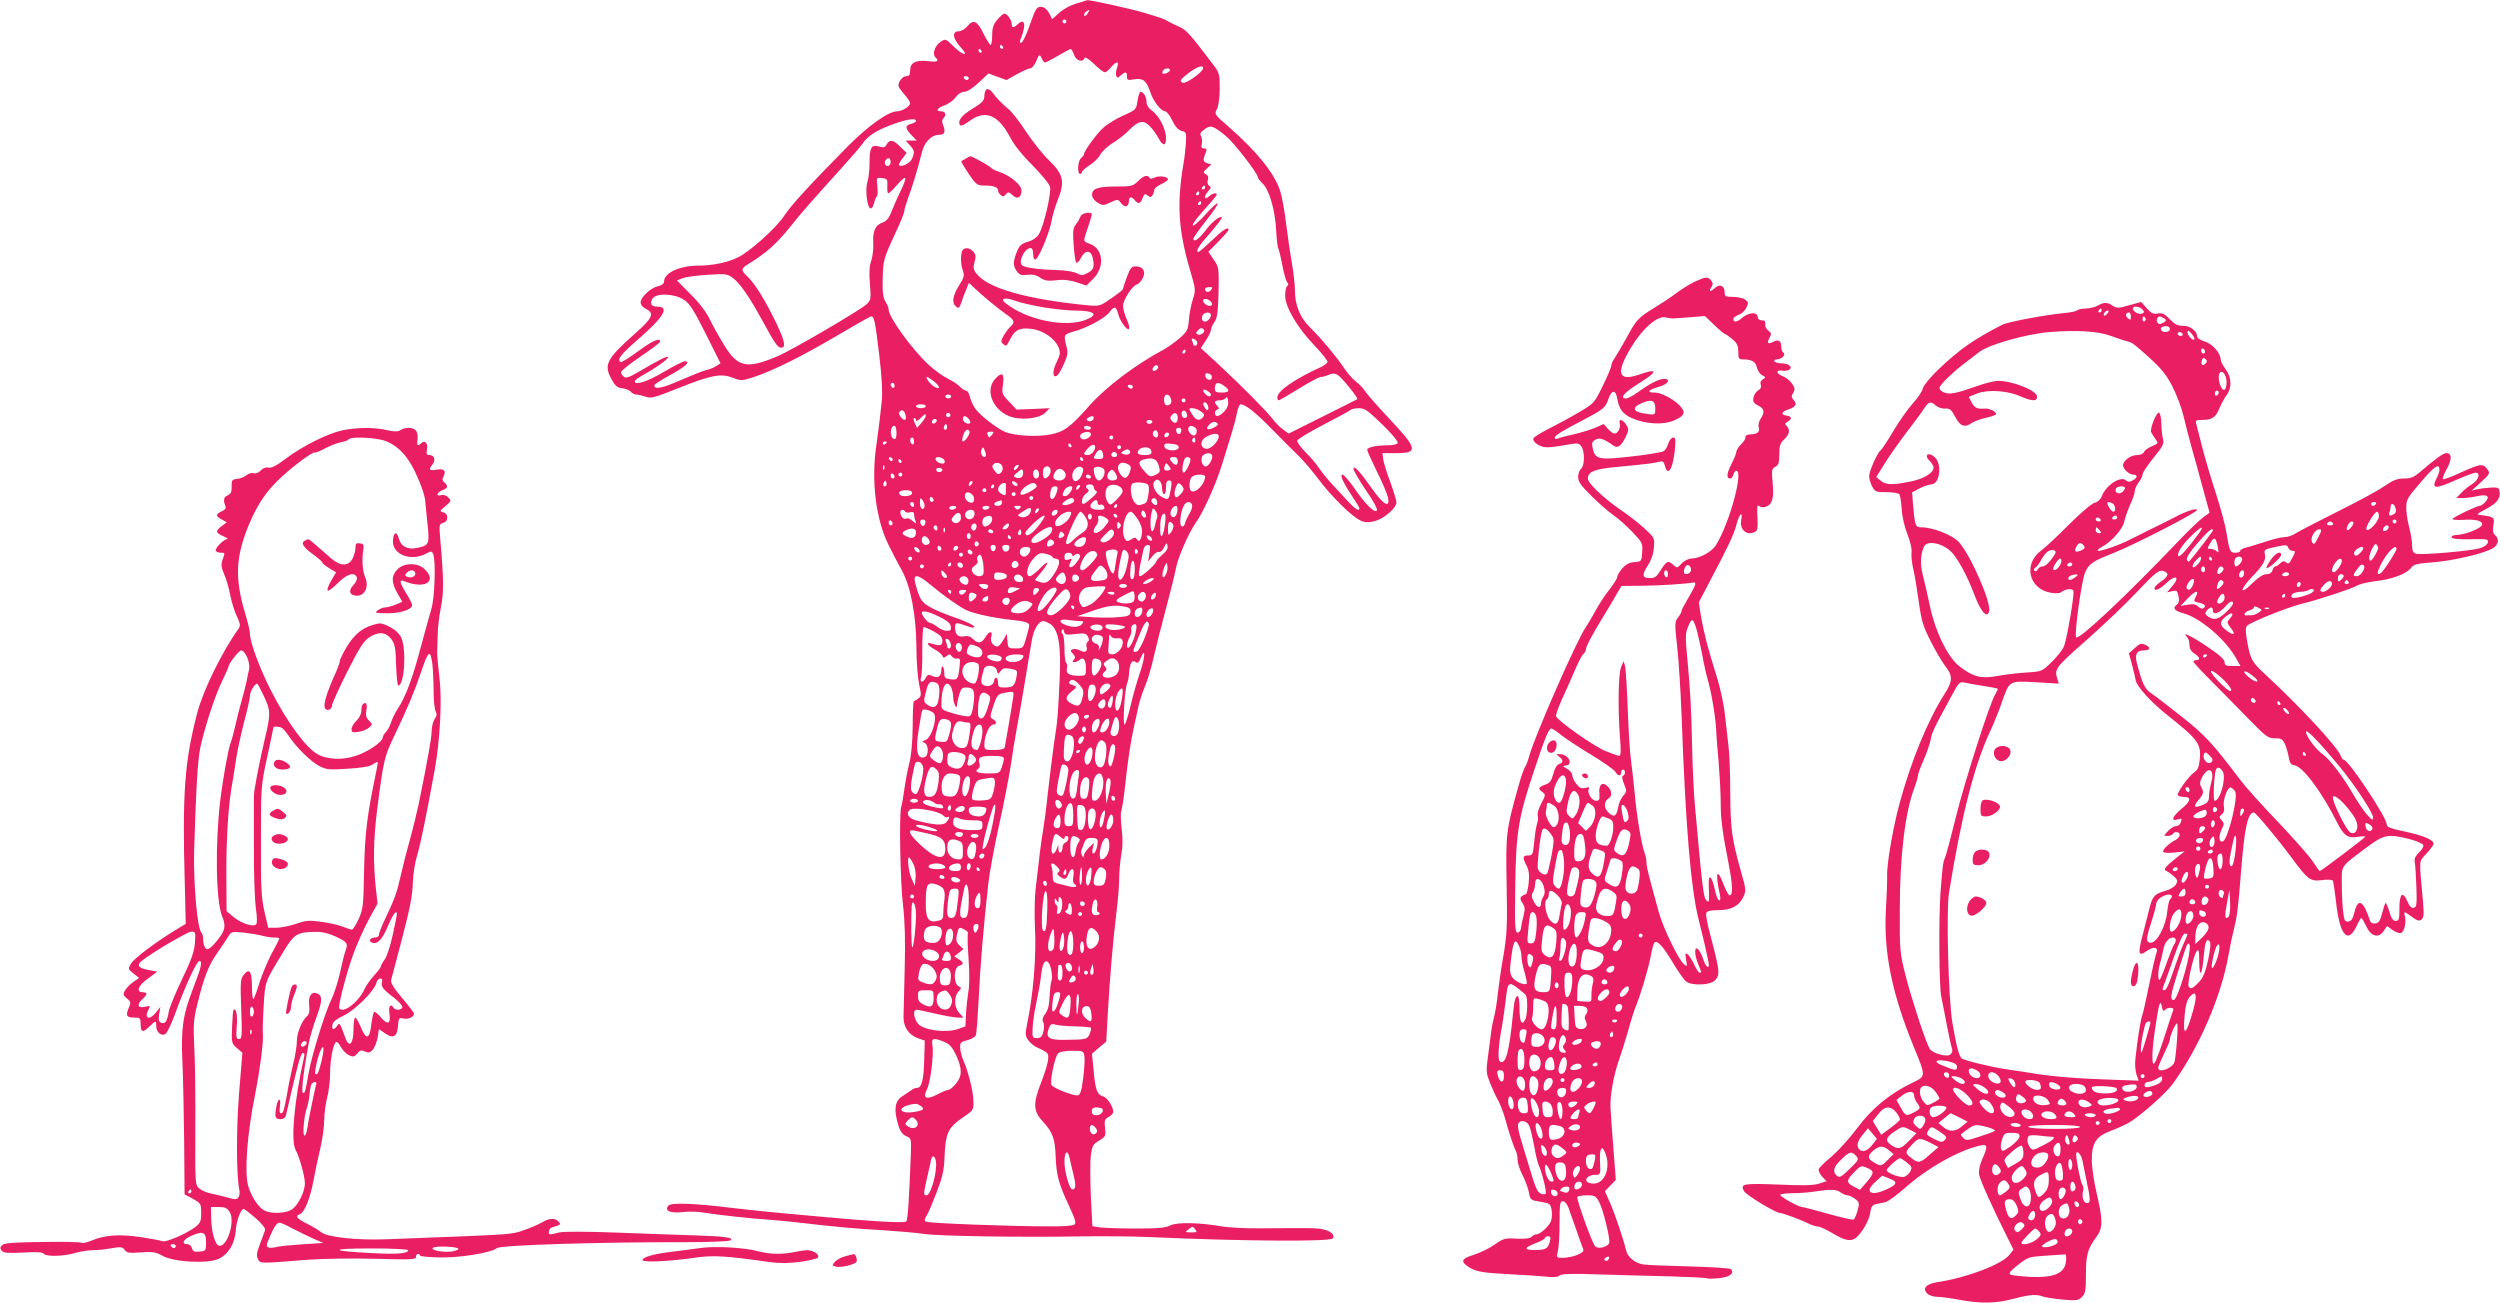 <?xml version="1.0" standalone="no"?>
<!DOCTYPE svg PUBLIC "-//W3C//DTD SVG 20010904//EN"
 "http://www.w3.org/TR/2001/REC-SVG-20010904/DTD/svg10.dtd">
<svg version="1.0" xmlns="http://www.w3.org/2000/svg"
 width="1280pt" height="667pt" viewBox="0 0 1280 667"
 preserveAspectRatio="xMidYMid meet">
<g transform="translate(0,667) scale(0.1,-0.1)"
fill="#e91e63" stroke="none">
<path d="M5511 6652 c-31 -9 -68 -29 -89 -49 -19 -18 -36 -32 -36 -31 -15 40
-35 63 -56 63 -22 0 -28 -9 -56 -89 -17 -50 -37 -92 -44 -94 -9 -3 -11 1 -6
14 31 75 25 114 -12 81 -24 -22 -32 -21 -32 1 -1 21 -23 52 -38 52 -5 0 -22
-14 -36 -31 -20 -24 -26 -41 -26 -80 0 -27 -4 -49 -8 -49 -4 0 -20 25 -35 55
-33 68 -52 78 -83 42 -13 -15 -32 -27 -43 -27 -39 0 -35 -36 12 -87 39 -43 7
-37 -38 7 -43 42 -44 43 -69 26 -29 -19 -44 -62 -27 -79 21 -21 11 -26 -37
-20 -63 7 -92 -8 -92 -47 0 -23 -5 -30 -20 -30 -18 0 -40 -26 -40 -49 0 -6 14
-26 30 -44 17 -19 30 -39 30 -45 0 -16 -41 -42 -67 -42 -44 0 -147 -73 -252
-179 -189 -191 -294 -305 -326 -356 -39 -60 -176 -184 -237 -213 -52 -26 -131
-42 -202 -42 -95 0 -176 -37 -176 -81 0 -11 -11 -20 -30 -24 -38 -8 -90 -57
-90 -83 0 -13 11 -26 28 -34 44 -22 34 -46 -58 -127 -146 -130 -161 -159 -117
-236 18 -32 29 -41 54 -43 17 -2 37 -10 43 -18 7 -8 19 -14 28 -14 9 0 30 -5
47 -11 27 -10 45 -6 171 45 166 66 214 75 276 52 43 -17 47 -16 109 4 104 35
253 110 427 213 90 53 167 97 172 97 16 0 20 -19 41 -192 14 -115 18 -195 14
-238 -4 -36 -9 -81 -11 -100 -2 -19 -10 -78 -17 -130 -27 -180 -3 -377 61
-507 21 -43 52 -103 69 -133 46 -82 74 -232 75 -394 0 -72 7 -158 14 -190 12
-54 11 -61 -4 -72 -9 -8 -20 -14 -23 -14 -3 0 -6 -57 -6 -127 -1 -84 -7 -151
-18 -193 -9 -36 -20 -96 -25 -133 -5 -37 -12 -77 -16 -89 -11 -36 -5 -387 10
-508 9 -79 12 -178 8 -320 -3 -113 -5 -224 -6 -247 -1 -52 28 -93 75 -109 l34
-12 -3 -96 c-2 -104 -13 -146 -37 -146 -9 0 -21 -5 -28 -11 -7 -5 -26 -18 -43
-29 -37 -21 -47 -58 -33 -119 13 -58 26 -80 53 -90 20 -8 22 -15 20 -77 -9
-242 -16 -350 -24 -358 -9 -9 -171 0 -420 23 -52 5 -151 14 -220 20 -69 6
-177 18 -240 25 -198 25 -324 30 -338 13 -22 -26 10 -40 72 -33 30 4 81 3 113
-3 66 -11 236 -30 333 -36 36 -3 106 -9 155 -15 155 -19 285 -31 430 -39 77
-5 167 -13 200 -18 74 -12 493 -19 835 -13 96 1 245 0 330 -4 464 -21 916 -24
933 -7 15 15 -8 38 -46 46 -32 8 -52 8 -322 6 -77 -1 -167 4 -200 10 -115 20
-229 22 -263 5 -24 -13 -63 -16 -179 -16 -81 0 -164 3 -184 6 l-36 6 -8 153
c-3 84 -4 178 0 209 7 50 11 57 42 76 34 20 35 23 31 64 -5 39 -2 46 18 57 13
7 24 19 24 26 0 25 -29 71 -49 78 -34 10 -42 32 -51 127 l-9 93 36 31 37 31 7
129 c11 195 28 396 44 522 8 62 15 143 15 179 0 36 5 93 11 127 8 41 8 84 2
133 -5 39 -6 80 -2 91 4 11 13 67 19 124 15 140 29 231 46 308 8 36 19 83 23
105 5 22 19 67 33 100 14 33 35 103 46 155 12 52 40 163 62 245 22 83 45 174
50 202 9 54 66 185 102 236 40 55 108 208 138 309 18 57 40 130 50 163 10 33
21 77 25 98 4 20 12 37 17 37 24 0 79 -44 160 -127 47 -48 107 -108 133 -133
26 -25 72 -79 103 -120 67 -90 175 -197 218 -215 23 -11 40 -11 73 -3 47 12
111 67 111 96 0 9 -14 55 -31 102 -18 47 -34 100 -37 118 l-4 32 71 0 c115 0
110 22 -44 185 -55 59 -108 119 -117 134 -10 15 -30 36 -45 47 -16 12 -42 41
-58 65 -40 60 -119 155 -175 210 -54 52 -80 116 -80 193 0 28 -7 89 -15 135
-8 47 -22 139 -30 205 -8 67 -22 143 -31 170 -30 91 -122 204 -268 331 -67 58
-69 61 -56 85 9 15 14 57 15 105 0 77 -1 82 -38 130 -119 157 -133 172 -172
189 -22 10 -47 22 -55 27 -21 13 -25 14 -120 43 -69 21 -288 69 -294 65 0 -1
-25 -8 -55 -17z m57 -52 c-7 -11 -15 -15 -17 -9 -2 6 3 15 10 20 20 12 21 11
7 -11z m-108 -40 c0 -5 -4 -10 -10 -10 -5 0 -10 5 -10 10 0 6 5 10 10 10 6 0
10 -4 10 -10z m-325 -130 c3 -5 1 -10 -4 -10 -6 0 -11 5 -11 10 0 6 2 10 4 10
3 0 8 -4 11 -10z m-110 -20 c3 -5 1 -10 -4 -10 -6 0 -11 5 -11 10 0 6 2 10 4
10 3 0 8 -4 11 -10z m474 -20 c10 -31 45 -42 54 -17 2 7 21 -4 48 -30 24 -24
49 -43 56 -43 6 0 20 11 31 25 27 34 45 33 31 -2 -5 -14 -7 -33 -4 -41 5 -13
8 -12 23 2 25 21 32 20 32 -5 0 -19 4 -21 39 -15 44 7 61 -7 81 -67 14 -44 55
-97 76 -97 7 0 24 -21 36 -47 16 -33 31 -49 48 -53 23 -6 25 -9 22 -60 -2 -30
-7 -80 -13 -110 -34 -204 -26 -338 33 -539 30 -103 31 -106 15 -155 -9 -28
-18 -75 -20 -105 -4 -50 -8 -58 -48 -93 -24 -21 -61 -47 -81 -58 -143 -76
-297 -192 -383 -290 -97 -109 -128 -132 -200 -145 -68 -13 -180 -6 -228 13
-45 19 -137 91 -157 125 -11 17 -22 44 -25 59 -4 15 -12 28 -19 28 -7 0 -21 9
-31 20 -10 11 -37 29 -62 41 -24 12 -69 44 -99 72 -81 74 -204 243 -204 281 0
9 -7 28 -16 41 -12 19 -16 46 -15 107 2 104 4 112 62 237 27 57 49 111 49 120
0 8 9 38 19 66 19 49 48 143 72 238 12 50 49 87 87 87 28 0 34 13 22 46 -8 19
-8 30 0 38 17 17 11 36 -10 36 -32 0 -23 17 15 30 20 7 45 25 57 41 13 18 31
29 45 29 15 0 44 19 74 47 l50 47 46 -17 46 -17 53 30 c30 16 60 30 69 30 8 0
22 17 31 38 15 36 16 36 27 15 5 -13 13 -23 17 -23 5 0 34 15 66 34 33 19 62
35 66 35 3 1 11 -12 17 -29z m661 -69 c0 -19 -87 -81 -104 -75 -20 8 -13 18
36 55 41 29 68 37 68 20z m-170 -10 c0 -10 -30 -24 -37 -17 -3 3 -2 9 2 15 8
13 35 15 35 2z m-1030 -41 c0 -5 -4 -10 -9 -10 -6 0 -13 5 -16 10 -3 6 1 10 9
10 9 0 16 -4 16 -10z m-270 -219 c0 -5 -11 -12 -25 -15 -32 -8 -32 -23 2 -58
l27 -28 -29 0 -28 0 21 -23 c25 -27 26 -36 11 -71 -10 -22 -54 -44 -66 -32 -3
2 5 18 17 34 l22 29 -32 31 c-36 37 -55 40 -70 13 -8 -16 -15 -18 -40 -11 -39
11 -48 -5 -48 -87 0 -34 -5 -77 -11 -95 -12 -38 -2 -129 16 -135 6 -2 14 10
18 26 4 17 10 33 15 36 4 2 5 25 2 51 -5 45 -5 46 24 42 27 -3 29 -6 27 -40
-1 -21 1 -38 5 -38 4 0 24 19 44 42 20 24 39 40 43 37 3 -4 -7 -33 -23 -65
-16 -33 -37 -80 -47 -106 -13 -35 -25 -49 -45 -57 -38 -13 -52 -42 -49 -104 2
-29 -3 -70 -10 -91 -10 -27 -12 -63 -7 -120 6 -77 5 -83 -16 -103 -33 -31
-387 -238 -457 -267 -158 -67 -204 -57 -274 58 -24 39 -57 98 -73 131 -18 38
-55 86 -99 129 l-69 70 29 12 c17 6 74 14 128 17 91 6 101 5 129 -16 37 -27
87 -100 156 -227 59 -108 74 -130 91 -130 26 0 20 32 -24 125 -56 116 -108
200 -146 237 -36 33 -36 43 -1 64 99 61 148 105 227 204 51 64 105 125 255
291 47 52 96 108 108 126 28 40 75 69 160 99 70 25 112 30 112 15z m1587 -78
c40 -32 163 -191 163 -210 0 -5 11 -20 25 -33 33 -31 63 -133 69 -237 2 -45 7
-86 10 -92 3 -5 13 -44 21 -86 8 -43 19 -83 25 -90 8 -9 8 -15 0 -20 -5 -3
-10 -25 -10 -48 0 -59 62 -164 150 -256 39 -40 69 -79 67 -85 -3 -6 -17 -17
-33 -25 -138 -63 -224 -123 -224 -156 0 -8 3 -15 6 -15 4 0 51 27 104 60 53
33 104 60 113 60 9 0 27 5 40 11 17 8 30 8 44 1 20 -11 109 -120 102 -126 -2
-1 -82 -42 -177 -89 l-174 -87 -27 20 c-16 10 -41 36 -56 56 -32 41 -150 161
-279 281 l-88 81 26 39 c14 21 26 45 26 54 0 9 8 27 18 40 14 20 18 48 21 152
2 126 2 130 -25 168 l-27 40 51 52 c29 29 52 56 52 60 0 19 -27 2 -84 -53 -35
-33 -66 -60 -69 -60 -19 0 -1 30 59 97 36 42 63 78 60 80 -10 10 -52 -24 -87
-71 -31 -41 -59 -59 -59 -38 0 5 29 46 65 92 36 45 63 85 59 89 -3 3 -32 -23
-63 -58 -32 -36 -60 -60 -64 -55 -3 6 23 41 58 79 35 39 64 73 65 78 0 13 -23
8 -42 -10 -24 -22 -25 3 -1 29 14 15 15 21 4 27 -8 5 -11 17 -7 29 5 14 1 24
-10 30 -15 8 -14 11 6 30 l22 20 -22 7 c-22 7 -22 16 -5 58 5 12 2 17 -10 17
-13 0 -16 6 -12 22 3 12 2 29 -3 39 -8 14 -4 22 17 37 32 23 43 20 110 -35z
m-1717 -133 c0 -11 -7 -20 -15 -20 -15 0 -21 21 -8 33 12 13 23 7 23 -13z
m1610 -130 c0 -5 -5 -10 -11 -10 -5 0 -7 5 -4 10 3 6 8 10 11 10 2 0 4 -4 4
-10z m-30 -30 c0 -5 -5 -10 -11 -10 -5 0 -7 5 -4 10 3 6 8 10 11 10 2 0 4 -4
4 -10z m10 -50 c0 -5 -5 -10 -11 -10 -5 0 -7 5 -4 10 3 6 8 10 11 10 2 0 4 -4
4 -10z m50 -445 c-12 -15 -30 -12 -30 6 0 5 10 9 21 9 18 0 19 -2 9 -15z
m-2698 -50 c30 -20 51 -54 112 -175 l75 -150 -22 -14 c-12 -8 -35 -18 -52 -21
-16 -4 -76 -28 -132 -52 -92 -41 -133 -49 -133 -26 0 5 37 29 82 53 79 44 107
70 74 70 -9 0 -58 -25 -109 -55 -82 -49 -147 -70 -147 -47 0 5 19 19 43 32 66
37 127 80 127 91 0 10 -49 -15 -154 -77 -45 -26 -62 -32 -72 -23 -8 6 -14 17
-14 24 0 7 45 42 100 80 55 37 100 71 100 76 0 22 -41 4 -115 -51 -43 -32 -83
-56 -87 -54 -20 13 -1 38 85 113 135 117 168 171 103 171 -31 0 -40 14 -26 40
17 31 113 28 162 -5z m2697 -9 c9 -10 9 -16 1 -21 -12 -7 -40 11 -40 26 0 14
26 10 39 -5z m1 -70 c0 -7 -7 -19 -15 -26 -20 -16 -38 -1 -29 23 7 20 44 23
44 3z m-37 -73 c11 -10 -13 -32 -29 -26 -11 4 -12 9 -3 19 13 15 22 18 32 7z
m-33 -69 c0 -8 -4 -14 -10 -14 -5 0 -10 2 -10 4 0 2 -3 12 -6 20 -5 12 -2 15
10 10 9 -3 16 -12 16 -20z m-60 -44 c0 -5 -5 -10 -11 -10 -5 0 -7 5 -4 10 3 6
8 10 11 10 2 0 4 -4 4 -10z m-140 -79 c0 -12 -20 -25 -27 -18 -7 7 6 27 18 27
5 0 9 -4 9 -9z m275 -51 c0 -22 -29 -18 -33 3 -3 14 1 18 15 15 10 -2 18 -10
18 -18z m-1420 -25 c31 -26 30 -44 -3 -24 -21 13 -47 49 -35 49 5 -1 21 -12
38 -25z m-205 -21 c0 -8 -4 -12 -10 -9 -5 3 -10 10 -10 16 0 5 5 9 10 9 6 0
10 -7 10 -16z m1688 0 c32 -22 27 -34 -13 -34 -27 0 -35 4 -35 18 0 35 15 40
48 16z m-468 -4 c0 -5 -4 -10 -9 -10 -6 0 -13 5 -16 10 -3 6 1 10 9 10 9 0 16
-4 16 -10z m400 -40 c0 -14 -14 -12 -28 2 -19 19 -14 30 8 18 11 -6 20 -15 20
-20z m-1330 -10 c0 -5 -7 -10 -15 -10 -8 0 -15 5 -15 10 0 6 7 10 15 10 8 0
15 -4 15 -10z m1125 -11 c5 -13 2 -25 -6 -30 -19 -11 -29 -2 -29 27 0 30 26
32 35 3z m274 -65 c-12 -13 -28 -24 -36 -24 -17 0 -17 27 0 33 10 4 10 7 0 18
-19 20 -16 29 11 29 14 0 28 6 33 13 5 8 9 2 11 -17 2 -19 -4 -36 -19 -52z
m-199 56 c0 -5 -4 -10 -10 -10 -5 0 -10 5 -10 10 0 6 5 10 10 10 6 0 10 -4 10
-10z m114 -26 c9 -22 -3 -32 -14 -14 -12 19 -12 30 -1 30 5 0 12 -7 15 -16z
m-1444 -4 c0 -5 -11 -10 -25 -10 -14 0 -25 5 -25 10 0 6 11 10 25 10 14 0 25
-4 25 -10z m1408 -26 c18 -13 21 -19 11 -30 -17 -21 -35 -17 -53 11 -9 13 -16
27 -16 30 0 11 37 4 58 -11z m930 -68 c51 -49 82 -88 78 -95 -4 -6 -27 -11
-50 -11 -59 0 -106 -10 -106 -23 0 -6 23 -56 50 -112 28 -55 53 -115 57 -134
10 -55 -24 -36 -83 48 -64 91 -94 122 -94 100 0 -8 29 -58 64 -110 41 -58 61
-98 55 -103 -12 -14 -60 34 -116 116 -26 38 -53 68 -60 68 -15 0 6 -45 56
-120 17 -25 31 -48 31 -52 0 -19 -23 -4 -62 39 -24 27 -58 63 -76 82 -18 19
-47 54 -64 78 -16 25 -50 65 -75 89 -24 25 -43 51 -41 58 2 8 62 44 133 81 72
37 134 71 140 76 5 5 24 9 43 9 30 0 46 -12 120 -84z m-2443 53 c4 -11 4 -23
1 -27 -10 -9 -39 25 -32 37 11 17 24 13 31 -10z m1443 -2 c2 -10 -3 -17 -12
-17 -10 0 -16 9 -16 21 0 24 23 21 28 -4z m-1214 -8 c-3 -5 -10 -7 -15 -3 -5
3 -7 10 -3 15 3 5 10 7 15 3 5 -3 7 -10 3 -15z m1166 -9 c0 -26 -15 -33 -30
-15 -10 12 -10 18 0 30 15 18 30 11 30 -15z m-1290 11 c0 -6 -10 -22 -22 -36
l-23 -26 -12 26 c-6 14 -7 25 -2 25 5 0 9 -5 9 -12 0 -7 10 -2 22 10 25 25 28
26 28 13z m220 -16 c7 -9 10 -18 7 -21 -10 -11 -37 5 -37 21 0 19 14 19 30 0z
m640 6 c0 -14 -18 -23 -31 -15 -8 4 -7 9 2 15 18 11 29 11 29 0z m-809 -24
c-13 -13 -26 -3 -16 12 3 6 11 8 17 5 6 -4 6 -10 -1 -17z m1109 3 c0 -5 -7
-10 -15 -10 -8 0 -15 5 -15 10 0 6 7 10 15 10 8 0 15 -4 15 -10z m335 -10 c6
-10 -44 -35 -53 -26 -8 8 19 36 34 36 7 0 16 -5 19 -10z m-1389 -27 c-10 -10
-19 5 -10 18 6 11 8 11 12 0 2 -7 1 -15 -2 -18z m-256 -19 c0 -24 -4 -34 -12
-32 -24 8 -22 68 2 68 5 0 10 -16 10 -36z m995 26 c3 -5 -3 -10 -14 -10 -12 0
-21 5 -21 10 0 6 6 10 14 10 8 0 18 -4 21 -10z m534 1 c14 -9 9 -41 -7 -41
-15 0 -34 28 -27 40 8 12 16 13 34 1z m-71 -18 c-4 -22 -22 -20 -26 1 -2 10 3
16 13 16 10 0 15 -7 13 -17z m-1084 -1 c6 -10 -21 -52 -34 -52 -5 0 -4 14 1
30 11 30 23 38 33 22z m966 -18 c0 -16 -16 -19 -25 -4 -8 13 4 32 16 25 5 -4
9 -13 9 -21z m-850 1 c-7 -8 -14 -15 -15 -15 -2 0 -5 7 -9 15 -4 10 1 15 16
15 17 0 18 -2 8 -15z m503 8 c11 -10 -13 -33 -34 -33 -21 0 -26 26 -6 33 18 8
33 8 40 0z m398 -16 c-13 -13 -26 -3 -16 12 3 6 11 8 17 5 6 -4 6 -10 -1 -17z
m259 -1 c0 -25 -41 -67 -64 -64 -33 5 -33 44 1 62 35 19 63 20 63 2z m-540 -6
c0 -5 -4 -10 -10 -10 -5 0 -10 5 -10 10 0 6 5 10 10 10 6 0 10 -4 10 -10z
m-1020 -21 c0 -11 -4 -17 -10 -14 -5 3 -10 13 -10 21 0 8 5 14 10 14 6 0 10
-9 10 -21z m1440 5 c0 -8 -5 -12 -10 -9 -6 4 -8 11 -5 16 9 14 15 11 15 -7z
m-1580 -8 c0 -3 -4 -8 -10 -11 -5 -3 -10 -1 -10 4 0 6 5 11 10 11 6 0 10 -2
10 -4z m945 -16 c3 -5 1 -10 -4 -10 -6 0 -11 5 -11 10 0 6 2 10 4 10 3 0 8 -4
11 -10z m116 -29 c-7 -12 -21 -21 -31 -21 -26 0 -25 8 2 37 26 27 46 16 29
-16z m434 19 c0 -23 -69 -20 -73 3 -3 16 2 18 35 15 26 -2 38 -8 38 -18z
m-295 0 c0 -5 -4 -10 -10 -10 -5 0 -10 5 -10 10 0 6 5 10 10 10 6 0 10 -4 10
-10z m-694 -47 c-12 -12 -29 15 -21 34 7 17 8 16 18 -5 5 -12 7 -25 3 -29z
m847 33 c8 -19 -1 -26 -33 -26 -33 0 -43 9 -29 27 15 17 55 17 62 -1z m-245
-24 c3 -18 -2 -22 -22 -22 -30 0 -31 3 -14 30 16 25 32 21 36 -8z m137 19 c8
-14 -13 -24 -33 -16 -14 5 -14 7 -2 15 19 12 27 12 35 1z m-65 -22 c0 -5 -7
-9 -15 -9 -15 0 -20 12 -9 23 8 8 24 -1 24 -14z m485 2 c9 -16 -17 -62 -34
-59 -20 4 -27 48 -9 59 17 11 35 11 43 0z m-1634 -24 c-1 -12 -15 -9 -19 4 -3
6 1 10 8 8 6 -3 11 -8 11 -12z m258 4 c7 -5 10 -14 7 -20 -8 -13 -46 3 -46 19
0 12 20 13 39 1z m716 -1 c3 -5 1 -10 -4 -10 -6 0 -11 5 -11 10 0 6 2 10 4 10
3 0 8 -4 11 -10z m390 -42 c6 -23 3 -29 -20 -40 -25 -11 -30 -10 -57 21 -35
39 -32 54 13 62 39 6 55 -5 64 -43z m95 32 c0 -23 -10 -26 -28 -8 -18 18 -15
28 8 28 13 0 20 -7 20 -20z m64 12 c7 -11 -22 -72 -34 -72 -11 0 -6 51 7 73 5
9 20 9 27 -1z m-1479 -12 c3 -5 1 -10 -4 -10 -6 0 -11 5 -11 10 0 6 2 10 4 10
3 0 8 -4 11 -10z m518 -30 c3 -10 -1 -25 -9 -31 -12 -10 -18 -8 -29 7 -16 22
-18 28 -8 37 13 14 41 6 46 -13z m647 10 c11 -7 12 -15 5 -36 -13 -37 -30 -40
-50 -10 -28 43 2 74 45 46z m204 -28 c-21 -5 -28 4 -20 24 6 16 8 15 21 -2 12
-16 12 -19 -1 -22z m-1457 6 c-3 -8 -6 -5 -6 6 -1 11 2 17 5 13 3 -3 4 -12 1
-19z m683 7 c-7 -9 -15 -13 -17 -11 -7 7 7 26 19 26 6 0 6 -6 -2 -15z m160
-41 c-19 -22 -30 -17 -30 15 0 20 6 31 18 33 21 4 29 -27 12 -48z m-548 24
c-12 -12 -35 -1 -27 12 3 5 13 6 21 3 10 -4 12 -9 6 -15z m723 12 c3 -5 -1
-23 -10 -39 -17 -34 -45 -32 -45 3 0 36 39 62 55 36z m109 -6 c7 -20 -10 -54
-28 -54 -13 0 -26 29 -26 58 0 18 47 15 54 -4z m-422 -36 c-6 -6 -19 -7 -29
-4 -16 7 -16 9 7 28 23 19 25 19 28 3 2 -9 -1 -22 -6 -27z m88 11 c0 -10 -7
-19 -15 -19 -15 0 -21 31 -9 43 11 10 24 -3 24 -24z m129 17 c17 -20 3 -46
-24 -46 -30 0 -39 14 -25 40 12 23 33 26 49 6z m271 -33 c0 -7 -11 -13 -25
-13 -28 0 -34 27 -13 48 10 10 15 9 25 -5 7 -9 13 -23 13 -30z m-1140 6 c0 -5
-4 -9 -10 -9 -5 0 -10 7 -10 16 0 8 5 12 10 9 6 -3 10 -10 10 -16z m40 11 c0
-5 -4 -10 -10 -10 -5 0 -10 5 -10 10 0 6 5 10 10 10 6 0 10 -4 10 -10z m965
-10 c3 -5 -1 -10 -9 -10 -9 0 -16 5 -16 10 0 6 4 10 9 10 6 0 13 -4 16 -10z
m585 0 c0 -38 -49 -88 -71 -74 -13 8 -11 58 3 72 15 15 68 16 68 2z m-220 -61
c0 -16 5 -29 10 -29 6 0 10 16 10 35 0 25 4 35 16 35 13 0 15 -7 9 -42 -10
-58 -12 -60 -44 -44 -35 18 -56 62 -40 82 17 20 39 -1 39 -37z m-1414 14 c-10
-10 -19 5 -10 18 6 11 8 11 12 0 2 -7 1 -15 -2 -18z m436 5 c-7 -7 -12 -8 -12
-2 0 6 3 14 7 17 3 4 9 5 12 2 2 -3 -1 -11 -7 -17z m238 0 c0 -13 -23 -5 -28
10 -2 7 2 10 12 6 9 -3 16 -11 16 -16z m-59 -1 c-1 -4 -1 -18 -1 -32 0 -23 -2
-24 -20 -15 -23 12 -26 30 -8 48 13 13 30 12 29 -1z m157 -5 c4 -13 -75 -55
-82 -43 -7 10 13 35 39 49 23 13 37 11 43 -6z m569 7 c6 -6 7 -25 3 -50 -8
-45 -8 -44 -37 -53 -16 -5 -26 -1 -37 16 -16 23 -22 79 -9 91 10 11 68 8 80
-4z m183 -24 c0 -6 -9 -20 -20 -30 -16 -15 -20 -15 -25 -3 -3 8 -1 27 5 42 9
23 13 26 25 16 8 -7 15 -18 15 -25z m-970 15 c0 -5 -5 -10 -11 -10 -5 0 -7 5
-4 10 3 6 8 10 11 10 2 0 4 -4 4 -10z m432 -12 c-7 -7 -12 -8 -12 -2 0 14 12
26 19 19 2 -3 -1 -11 -7 -17z m78 8 c0 -8 6 -17 13 -20 8 -3 0 -16 -23 -35
-19 -17 -38 -31 -42 -31 -17 0 -7 40 13 53 13 9 16 17 10 22 -18 10 -12 25 9
25 11 0 20 -6 20 -14z m144 -8 c8 -14 4 -24 -24 -53 -32 -33 -36 -34 -47 -18
-17 22 -17 65 -1 81 17 17 58 11 72 -10z m-331 -10 c-13 -53 -43 -60 -35 -8 3
20 10 30 22 30 14 0 17 -5 13 -22z m77 16 c0 -16 -23 -44 -35 -44 -18 0 -18 5
-5 31 10 17 40 27 40 13z m-440 -14 c0 -5 -4 -10 -10 -10 -5 0 -10 5 -10 10 0
6 5 10 10 10 6 0 10 -4 10 -10z m-380 -15 c0 -16 -55 -22 -64 -6 -8 13 5 21
36 21 18 0 28 -5 28 -15z m310 -10 c7 -8 10 -22 6 -30 -8 -22 -46 -1 -46 25 0
24 22 26 40 5z m220 5 c0 -5 -4 -10 -10 -10 -5 0 -10 5 -10 10 0 6 5 10 10 10
6 0 10 -4 10 -10z m-420 -31 c0 -5 -4 -9 -10 -9 -5 0 -10 7 -10 16 0 8 5 12
10 9 6 -3 10 -10 10 -16z m510 11 c0 -5 -4 -10 -10 -10 -5 0 -10 5 -10 10 0 6
5 10 10 10 6 0 10 -4 10 -10z m-557 -46 c-8 -22 -23 -6 -23 24 1 25 2 26 15 9
7 -11 11 -25 8 -33z m767 32 c0 -13 -50 -29 -60 -19 -7 6 31 33 47 33 7 0 13
-6 13 -14z m423 0 c3 -8 3 -17 0 -20 -9 -9 -34 15 -27 25 8 13 21 11 27 -5z
m-793 -11 c0 -8 -9 -15 -20 -15 -25 0 -26 17 -2 23 9 3 18 5 20 6 1 0 2 -6 2
-14z m490 0 c0 -8 6 -12 14 -9 7 3 16 -2 19 -10 5 -13 -1 -16 -28 -16 -38 0
-52 14 -35 35 16 19 30 19 30 0z m-940 -11 c0 -8 -4 -12 -10 -9 -5 3 -10 10
-10 16 0 5 5 9 10 9 6 0 10 -7 10 -16z m1423 2 c3 -7 -1 -24 -8 -37 -16 -27
-23 -42 -30 -65 -3 -8 -10 -12 -16 -8 -12 7 -5 74 12 105 11 22 35 25 42 5z
m-383 -6 c0 -5 -5 -10 -11 -10 -5 0 -7 5 -4 10 3 6 8 10 11 10 2 0 4 -4 4 -10z
m-825 -10 c-3 -5 -13 -10 -21 -10 -8 0 -14 5 -14 10 0 6 9 10 21 10 11 0 17
-4 14 -10z m170 0 c-3 -5 -13 -10 -21 -10 -8 0 -14 5 -14 10 0 6 9 10 21 10
11 0 17 -4 14 -10z m157 -2 c-9 -9 -15 -9 -24 0 -9 9 -7 12 12 12 19 0 21 -3
12 -12z m806 -15 c-3 -30 -25 -42 -34 -19 -6 17 11 46 28 46 5 0 8 -12 6 -27z
m-750 1 c-4 -23 -32 -39 -54 -30 -16 6 -15 9 11 26 37 24 47 25 43 4z m34 -6
c-7 -7 -12 -8 -12 -2 0 14 12 26 19 19 2 -3 -1 -11 -7 -17z m613 -28 c-4 -8
-9 -27 -12 -42 -3 -16 -9 -28 -14 -28 -10 0 -12 64 -2 99 6 23 7 23 20 5 7
-10 11 -25 8 -34z m-1291 31 c3 -5 15 -7 26 -4 14 4 20 0 20 -10 0 -8 3 -24 7
-34 6 -17 6 -17 -15 0 -11 11 -26 16 -32 12 -13 -8 -30 11 -30 33 0 14 16 16
24 3z m356 -11 c0 -24 -26 -38 -42 -22 -16 16 -2 42 22 42 13 0 20 -7 20 -20z
m424 5 c-4 -8 -12 -15 -20 -15 -8 0 -11 6 -8 15 4 8 12 15 20 15 8 0 11 -6 8
-15z m452 -23 c-10 -10 -29 15 -21 28 6 9 10 8 17 -4 6 -10 7 -20 4 -24z
m-946 -3 c0 -23 -27 -36 -42 -21 -9 9 -7 17 7 32 20 22 35 18 35 -11z m558 5
c-13 -29 -63 -59 -73 -44 -14 23 31 69 67 70 15 0 16 -3 6 -26z m76 4 c24 -34
20 -65 -11 -85 -16 -10 -38 -28 -51 -41 -16 -16 -27 -21 -33 -15 -10 10 58
163 73 163 4 0 14 -10 22 -22z m271 -16 c17 -26 24 -49 22 -70 -4 -38 -15 -51
-26 -33 -7 11 -12 10 -30 -1 -18 -11 -23 -11 -31 2 -24 37 -1 140 30 140 6 0
21 -17 35 -38z m-510 -37 c-34 -43 -65 -58 -65 -34 0 16 94 101 98 88 2 -5
-13 -30 -33 -54z m275 50 c0 -8 -4 -15 -10 -15 -5 0 -10 7 -10 15 0 8 5 15 10
15 6 0 10 -7 10 -15z m131 2 c-1 -12 -15 -9 -19 4 -3 6 1 10 8 8 6 -3 11 -8
11 -12z m244 -39 c-9 -70 -25 -86 -25 -26 0 52 7 78 22 78 6 0 7 -20 3 -52z
m-885 22 c0 -20 -32 -44 -44 -33 -11 11 -7 41 7 46 25 11 37 6 37 -13z m584 7
c17 -12 16 -15 -9 -45 -40 -48 -77 -37 -40 11 7 11 11 25 8 33 -7 18 17 18 41
1z m-1094 -28 c0 -5 -4 -9 -10 -9 -5 0 -10 7 -10 16 0 8 5 12 10 9 6 -3 10
-10 10 -16z m168 4 c-4 -22 -22 -20 -26 1 -2 10 3 16 13 16 10 0 15 -7 13 -17z
m994 -25 c-9 -9 -12 -7 -12 12 0 19 3 21 12 12 9 -9 9 -15 0 -24z m276 11 c1
-8 -4 -23 -12 -34 -15 -19 -15 -18 -16 18 0 27 4 37 13 35 6 -3 13 -11 15 -19z
m-1008 -3 c0 -8 -4 -17 -9 -21 -12 -7 -24 12 -16 25 9 15 25 12 25 -4z m164
-1 c-4 -8 -13 -15 -21 -15 -13 0 -13 3 -3 15 7 8 16 15 21 15 5 0 6 -7 3 -15z
m-364 -11 c0 -8 -4 -12 -10 -9 -5 3 -10 10 -10 16 0 5 5 9 10 9 6 0 10 -7 10
-16z m584 -17 c-7 -20 -65 -57 -88 -57 -30 0 -16 28 31 59 46 31 70 30 57 -2z
m-694 -1 c-1 -28 -16 -37 -43 -25 -33 15 -34 23 -4 36 25 12 47 7 47 -11z
m147 2 c-3 -8 -6 -5 -6 6 -1 11 2 17 5 13 3 -3 4 -12 1 -19z m248 2 c3 -5 -1
-10 -9 -10 -9 0 -16 5 -16 10 0 6 4 10 9 10 6 0 13 -4 16 -10z m141 -17 c-10
-10 -19 5 -10 18 6 11 8 11 12 0 2 -7 1 -15 -2 -18z m477 13 c8 -20 -38 -60
-59 -52 -15 6 -14 10 11 36 32 34 40 36 48 16z m-263 -26 c-18 -11 -24 -6 -16
16 5 14 9 15 19 5 9 -9 9 -14 -3 -21z m-470 5 c0 -8 -4 -15 -10 -15 -5 0 -10
7 -10 15 0 8 5 15 10 15 6 0 10 -7 10 -15z m-210 -31 c0 -8 -9 -14 -20 -14
-19 0 -28 28 -13 43 9 9 33 -12 33 -29z m415 26 c3 -5 1 -10 -4 -10 -6 0 -11
5 -11 10 0 6 2 10 4 10 3 0 8 -4 11 -10z m723 -9 c3 -8 -1 -12 -9 -9 -7 2 -15
10 -17 17 -3 8 1 12 9 9 7 -2 15 -10 17 -17z m-338 0 c0 -25 -14 -41 -36 -41
-28 0 -31 17 -6 36 20 16 42 18 42 5z m-163 -18 c4 -11 -26 -27 -35 -19 -2 3
-2 12 2 21 6 18 27 16 33 -2z m-385 -8 c0 -5 -5 -11 -11 -13 -6 -2 -11 4 -11
13 0 9 5 15 11 13 6 -2 11 -8 11 -13z m939 -55 c-17 -15 -31 -31 -31 -35 0
-11 -70 -75 -82 -75 -12 0 -10 15 17 138 3 12 12 22 21 22 13 0 15 -8 9 -42
l-6 -43 21 27 c12 15 27 25 34 22 7 -3 18 8 26 23 12 25 14 26 18 8 3 -13 -6
-28 -27 -45z m-1131 29 c0 -5 -4 -9 -10 -9 -5 0 -10 7 -10 16 0 8 5 12 10 9 6
-3 10 -10 10 -16z m81 -2 c-13 -13 -26 -3 -16 12 3 6 11 8 17 5 6 -4 6 -10 -1
-17z m197 6 c-4 -22 -22 -20 -26 1 -2 10 3 16 13 16 10 0 15 -7 13 -17z m70 0
c-2 -10 -10 -18 -18 -18 -8 0 -16 8 -18 18 -2 12 3 17 18 17 15 0 20 -5 18
-17z m-460 -12 c3 -8 -1 -12 -9 -9 -7 2 -15 10 -17 17 -3 8 1 12 9 9 7 -2 15
-10 17 -17z m565 13 c10 -10 -12 -44 -28 -44 -18 0 -28 17 -21 35 5 15 37 20
49 9z m-296 -30 c-9 -9 -28 6 -21 18 4 6 10 6 17 -1 6 -6 8 -13 4 -17z m745 5
c-2 -8 -6 -30 -9 -49 -8 -61 -13 -68 -28 -40 -7 14 -16 42 -20 62 -6 30 -4 37
12 41 29 8 48 2 45 -14z m49 -63 c-21 -96 -59 -100 -41 -5 17 89 19 94 38 76
13 -14 14 -24 3 -71z m54 75 c3 -5 1 -12 -5 -16 -5 -3 -10 1 -10 9 0 18 6 21
15 7z m-207 -19 c4 -14 -59 -82 -77 -82 -17 0 -13 30 10 67 22 35 57 43 67 15z
m-688 -2 c0 -5 -4 -10 -10 -10 -5 0 -10 5 -10 10 0 6 5 10 10 10 6 0 10 -4 10
-10z m458 -11 c2 -5 10 -9 17 -9 25 0 23 -29 -4 -73 -32 -50 -46 -58 -80 -46
l-23 9 37 45 c43 53 33 60 -15 10 -19 -19 -40 -35 -47 -35 -25 0 -14 54 17 89
26 28 34 32 63 26 17 -4 34 -11 35 -16z m102 10 c0 -8 4 -9 13 0 13 10 27 6
27 -9 0 -4 -9 -19 -21 -34 -24 -30 -45 -26 -28 6 9 18 8 19 -10 13 -17 -5 -21
-2 -21 14 0 14 6 21 20 21 11 0 20 -5 20 -11z m-456 -45 c3 -25 3 -50 0 -55
-10 -16 -43 -10 -54 10 -8 16 -6 23 11 35 12 8 18 19 14 25 -3 6 -3 16 0 21
13 21 22 9 29 -36z m-364 26 c0 -5 -4 -10 -10 -10 -5 0 -10 5 -10 10 0 6 5 10
10 10 6 0 10 -4 10 -10z m545 -31 c0 -7 -8 -15 -17 -17 -18 -3 -25 18 -11 32
10 10 28 1 28 -15z m595 -23 c0 -25 -4 -47 -9 -50 -13 -8 -17 9 -13 55 5 53
22 50 22 -5z m-940 24 c0 -5 -5 -10 -11 -10 -5 0 -7 5 -4 10 3 6 8 10 11 10 2
0 4 -4 4 -10z m60 -6 c0 -17 -22 -14 -28 4 -2 7 3 12 12 12 9 0 16 -7 16 -16z
m1039 -46 c-18 -32 -24 -1 -8 38 12 27 13 27 16 7 3 -12 -1 -32 -8 -45z
m-1239 42 c0 -5 -4 -10 -10 -10 -5 0 -10 5 -10 10 0 6 5 10 10 10 6 0 10 -4
10 -10z m940 -45 c0 -19 -7 -24 -37 -28 -53 -6 -60 6 -28 47 26 35 29 36 46
20 11 -10 19 -27 19 -39z m-822 -11 c-10 -10 -28 6 -28 24 0 15 1 15 17 -1 9
-9 14 -19 11 -23z m307 6 c0 -10 -12 -16 -32 -18 -28 -3 -33 0 -33 18 0 18 5
21 33 18 20 -2 32 -8 32 -18z m300 0 c11 -35 -17 -54 -43 -28 -9 9 -8 16 5 30
21 23 30 23 38 -2z m-217 -13 c2 -11 -3 -17 -17 -17 -23 0 -35 15 -26 31 10
15 39 6 43 -14z m287 3 c0 -8 -8 -16 -17 -18 -13 -2 -18 3 -18 18 0 15 5 20
18 18 9 -2 17 -10 17 -18z m-762 -33 c66 -55 143 -110 183 -130 35 -18 146
-42 236 -51 65 -7 88 -14 88 -28 0 -5 -7 -34 -16 -64 -15 -53 -16 -54 -54 -54
-38 0 -39 1 -42 38 l-3 37 -18 -32 c-10 -18 -24 -33 -31 -33 -21 0 -38 27 -31
49 10 32 -10 32 -29 0 -20 -34 -38 -37 -65 -10 -13 13 -27 17 -46 13 -30 -5
-45 9 -45 46 0 26 4 27 60 7 30 -11 40 -11 38 -3 -3 7 -38 24 -79 39 -145 51
-185 74 -201 116 -9 21 -19 53 -23 71 -10 46 14 42 78 -11z m194 27 c3 -8 1
-20 -4 -25 -12 -12 -48 14 -39 29 10 17 36 15 43 -4z m939 -9 c-11 -8 -27 -15
-35 -15 -13 1 -12 4 3 15 11 8 27 15 35 15 13 -1 12 -4 -3 -15z m-836 -24 c0
-19 -22 -23 -38 -7 -15 15 -14 16 11 16 15 0 27 -4 27 -9z m710 -1 c0 -5 -9
-10 -20 -10 -11 0 -20 5 -20 10 0 6 9 10 20 10 11 0 20 -4 20 -10z m-574 -27
c-30 -16 -42 -12 -33 10 4 10 15 13 33 9 l27 -5 -27 -14z m464 22 c0 -18 -50
-77 -77 -90 -40 -19 -40 -19 -53 6 -17 31 4 77 38 82 43 6 92 7 92 2z m-340
-14 c0 -5 -7 -14 -15 -21 -13 -10 -15 -9 -15 9 0 12 6 21 15 21 8 0 15 -4 15
-9z m90 -1 c0 -6 -17 -33 -37 -60 -63 -81 -84 -56 -27 33 23 34 64 52 64 27z
m70 -32 c0 -27 -72 -98 -99 -98 -37 0 -22 37 47 112 20 21 29 25 39 17 7 -6
13 -20 13 -31z m-610 22 c0 -5 -2 -10 -4 -10 -3 0 -8 5 -11 10 -3 6 -1 10 4
10 6 0 11 -4 11 -10z m70 -5 c-12 -15 -30 -12 -30 6 0 5 10 9 21 9 18 0 19 -2
9 -15z m866 -41 c-6 -16 -63 -19 -85 -5 -11 7 -2 15 35 34 47 24 49 25 52 5 2
-11 1 -26 -2 -34z m-806 27 c0 -10 -22 -31 -32 -31 -9 0 -11 34 -2 43 7 7 34
-2 34 -12z m705 9 c-3 -5 -12 -7 -20 -3 -21 7 -19 13 6 13 11 0 18 -4 14 -10z
m159 1 c9 -14 -4 -41 -19 -41 -18 0 -26 25 -12 39 13 13 24 14 31 2z m47 -24
c-16 -16 -26 0 -10 19 9 11 15 12 17 4 2 -6 -1 -17 -7 -23z m-851 -2 c0 -8 -7
-15 -15 -15 -26 0 -18 20 13 29 1 1 2 -6 2 -14z m110 -9 c0 -8 -5 -18 -11 -22
-14 -8 -33 11 -25 25 10 16 36 13 36 -3z m99 -42 c-15 -16 -34 -24 -55 -24
-42 0 -49 12 -21 38 27 24 56 32 80 19 18 -8 18 -10 -4 -33z m231 6 c0 -5 -2
-10 -4 -10 -3 0 -8 5 -11 10 -3 6 -1 10 4 10 6 0 11 -4 11 -10z m259 4 c25 -5
31 -11 29 -28 -3 -18 -12 -22 -63 -26 -33 -3 -94 -3 -135 0 l-75 5 75 26 c79
28 117 33 169 23z m89 -26 c-4 -29 -38 -38 -38 -10 0 19 11 29 33 31 5 1 7 -9
5 -21z m52 -9 c-12 -22 -30 -25 -30 -6 0 17 21 38 32 31 4 -3 3 -14 -2 -25z
m-1090 -17 c39 -19 56 -34 58 -49 3 -18 -1 -23 -20 -23 -13 0 -34 9 -48 20
-14 11 -30 20 -37 20 -12 0 -43 38 -43 52 0 15 35 7 90 -20z m719 -22 c20 0
21 -2 11 -15 -14 -17 -47 -19 -84 -5 -41 15 -32 34 12 26 20 -3 48 -6 61 -6z
m-151 -15 c42 -30 56 -110 47 -290 -9 -192 -9 -193 -29 -325 -8 -58 -22 -170
-31 -250 -8 -80 -20 -167 -25 -195 -9 -49 -20 -140 -38 -300 -5 -44 -6 -132
-3 -195 8 -143 -9 -346 -41 -497 -9 -45 -9 -56 6 -78 10 -15 34 -34 54 -42 20
-8 40 -20 45 -27 11 -16 1 -61 -33 -150 -42 -108 -40 -145 10 -199 50 -55 61
-85 65 -177 3 -95 16 -143 68 -253 34 -74 39 -90 26 -98 -7 -5 -66 -9 -129 -8
-199 0 -617 16 -629 24 -9 5 -8 13 3 30 8 12 31 67 52 121 30 79 38 115 40
180 5 121 18 150 89 199 59 40 60 42 59 85 0 49 -27 156 -51 209 -8 19 -16 48
-17 65 -1 28 3 32 36 40 20 5 40 16 44 25 4 9 10 93 15 186 7 161 24 364 49
590 6 55 31 190 55 300 25 110 51 247 60 305 8 58 22 141 30 185 17 90 60 346
76 446 10 65 35 109 62 109 7 0 22 -7 35 -15z m504 -6 c-11 -49 -47 -129 -60
-134 -22 -8 -24 -1 -8 36 7 19 22 53 32 77 9 23 22 41 28 39 6 -3 10 -11 8
-18z m-241 -22 c-12 -12 -54 -5 -58 10 -3 7 8 13 24 15 29 3 48 -11 34 -25z
m119 13 c0 -4 -13 -10 -29 -13 -43 -9 -85 6 -67 24 8 7 96 -3 96 -11z m50 -46
c-14 -48 -40 -80 -40 -48 1 11 7 30 14 43 8 14 11 31 8 39 -2 8 1 18 9 23 20
12 23 -6 9 -57z m-1029 23 c33 -18 44 -29 44 -48 0 -25 -11 -28 -52 -15 -35
11 -27 -7 11 -28 19 -10 37 -25 41 -33 4 -13 8 -13 21 -2 14 11 18 11 28 -2 6
-8 18 -13 28 -11 14 3 15 -4 11 -40 -7 -66 -10 -70 -45 -66 -28 3 -33 7 -33
30 0 14 -3 30 -7 34 -5 4 -8 -1 -8 -12 0 -36 -16 -49 -44 -36 -22 10 -27 9
-36 -8 -15 -28 -33 -26 -24 3 4 12 7 75 6 140 0 64 3 117 7 117 4 0 28 -10 52
-23z m725 -13 c46 5 55 4 64 -13 7 -14 7 -22 -1 -27 -6 -3 -9 -15 -6 -25 7
-25 -7 -33 -34 -19 -11 6 -28 9 -36 6 -14 -6 -14 -8 1 -24 12 -14 13 -21 4
-30 -9 -9 -9 -12 3 -12 8 0 20 5 26 11 19 19 33 0 33 -42 0 -38 0 -39 -37 -39
-49 0 -67 12 -60 39 3 12 1 24 -4 27 -5 3 -9 36 -9 74 0 38 -5 72 -10 75 -6 4
-7 12 -3 18 5 8 9 6 11 -7 4 -16 10 -18 58 -12z m140 -18 c3 -7 -2 -29 -10
-47 -9 -19 -13 -24 -10 -12 3 16 -1 23 -16 28 -20 6 -26 25 -13 38 11 12 43 7
49 -7z m75 -4 c16 2 25 -2 27 -15 6 -28 -25 -67 -52 -67 -22 0 -24 3 -20 48 2
26 3 49 4 52 0 3 4 -1 9 -8 4 -8 19 -12 32 -10z m-853 -30 c2 -12 -1 -22 -7
-22 -6 0 -11 4 -11 9 0 5 -3 17 -7 27 -4 12 -2 15 8 12 8 -2 15 -14 17 -26z
m57 -17 c0 -10 -5 -20 -11 -22 -13 -4 -27 24 -18 38 9 15 29 4 29 -16z m79 5
c29 -11 35 -44 11 -54 -18 -7 -65 10 -65 23 0 17 12 41 20 41 5 0 20 -4 34
-10z m833 -133 c-14 -40 -36 -116 -48 -169 -13 -54 -27 -98 -31 -98 -11 0 1
188 13 211 4 9 9 34 10 55 3 47 16 69 34 54 9 -8 16 -2 26 22 26 62 22 1 -4
-75z m-709 76 c2 -7 -3 -15 -10 -18 -20 -8 -71 13 -63 26 9 14 67 7 73 -8z
m112 9 c0 -18 -26 -32 -57 -32 -33 0 -47 23 -20 33 20 9 77 8 77 -1z m384 -18
c20 -8 20 -33 0 -62 -22 -32 -34 -27 -34 16 0 49 6 57 34 46z m94 -6 c18 -18
15 -59 -5 -74 -35 -27 -90 -11 -58 16 12 10 13 16 3 27 -10 12 -9 18 7 29 23
17 37 18 53 2z m-711 -16 c14 -9 -3 -102 -18 -102 -42 0 -74 48 -57 84 11 26
48 35 75 18z m97 -34 c5 -22 6 -22 19 -4 11 15 21 17 51 12 36 -7 37 -8 30
-44 -8 -43 -18 -52 -61 -52 -29 0 -33 3 -33 25 0 14 -4 25 -10 25 -5 0 -10 -7
-10 -15 0 -21 -31 -35 -52 -24 -18 10 -18 20 -1 82 7 27 59 23 67 -5z m423
-74 c19 -21 23 -33 17 -58 -10 -50 -21 -58 -55 -40 -36 18 -37 36 -4 62 30 24
31 28 4 35 -12 3 -18 10 -14 16 10 17 26 13 52 -15z m-733 10 c17 -6 20 -40
10 -93 -7 -34 -28 -40 -58 -18 -17 13 -18 18 -5 65 12 51 21 58 53 46z m76
-23 c5 -11 10 -32 10 -48 0 -30 19 -72 20 -43 0 8 5 32 11 53 8 28 15 37 32
37 43 0 50 -13 42 -80 -4 -38 -12 -63 -21 -67 -8 -3 -44 3 -79 13 -62 18 -65
20 -65 49 0 89 25 132 50 86z m740 -12 c0 -25 -17 -59 -30 -59 -15 0 -12 78 3
83 18 6 27 -2 27 -24z m75 22 c3 -5 -7 -19 -22 -31 -25 -19 -28 -20 -31 -5 -7
31 37 61 53 36z m57 -80 c-4 -25 -13 -46 -20 -49 -19 -6 -15 69 5 98 22 31 27
15 15 -49z m-672 15 c0 -7 -7 -34 -16 -60 -12 -34 -21 -46 -33 -44 -13 3 -15
14 -13 58 4 64 16 84 43 69 10 -5 19 -15 19 -23z m117 2 c-8 -57 -40 -242 -43
-255 -2 -8 -22 -13 -54 -13 -49 0 -50 1 -50 30 0 42 26 100 44 100 21 0 20 17
-1 28 -15 9 -15 14 3 68 17 51 23 60 49 65 56 12 58 11 52 -23z m508 -28 c-5
-23 -10 -29 -18 -21 -7 7 -7 18 2 37 6 15 14 24 17 21 3 -3 3 -20 -1 -37z
m-35 1 c0 -24 -18 -37 -32 -23 -8 8 -7 16 2 27 17 21 30 19 30 -4z m-878 -54
c18 -28 -13 -124 -43 -136 -19 -6 -20 -9 -6 -14 22 -8 23 -65 2 -73 -39 -15
-49 34 -31 141 4 22 9 55 12 73 5 31 8 33 32 27 15 -4 30 -12 34 -18z m741
-17 c7 -28 -32 -74 -56 -65 -23 9 -22 40 3 65 26 26 46 25 53 0z m52 0 c-3 -5
-10 -10 -16 -10 -5 0 -9 5 -9 10 0 6 7 10 16 10 8 0 12 -4 9 -10z m155 -43 c0
-40 -13 -62 -33 -54 -13 5 -14 12 -5 44 5 21 12 41 15 46 9 16 23 -5 23 -36z
m-876 27 c19 -7 20 -25 5 -77 -9 -35 -13 -38 -42 -35 -35 3 -35 6 -16 81 10
36 21 43 53 31z m776 -10 c0 -21 -18 -54 -30 -54 -14 0 -12 44 2 58 17 17 28
15 28 -4z m50 0 c0 -25 -19 -54 -36 -54 -11 0 -14 6 -8 23 13 42 44 65 44 31z
m-721 -4 c10 0 12 -11 7 -47 -11 -74 -15 -83 -41 -83 -33 0 -58 39 -49 76 12
52 24 66 47 60 12 -3 28 -6 36 -6z m71 -44 c0 -36 -18 -96 -28 -96 -24 1 -33
20 -26 56 9 51 21 74 39 74 10 0 15 -11 15 -34z m530 9 c0 -8 -4 -15 -10 -15
-5 0 -10 7 -10 15 0 8 5 15 10 15 6 0 10 -7 10 -15z m-76 -31 c31 -12 9 -138
-22 -132 -14 3 -17 14 -15 58 4 78 7 85 37 74z m66 -11 c0 -5 -4 -15 -10 -23
-11 -18 -25 -7 -17 15 6 15 27 21 27 8z m108 -25 c15 -19 3 -118 -16 -125 -24
-10 -41 23 -35 70 6 41 18 67 33 67 4 0 12 -6 18 -12z m52 -30 c0 -13 -5 -41
-11 -62 -8 -29 -13 -36 -20 -25 -8 13 -6 45 7 92 7 25 24 21 24 -5z m-891 -2
c15 -17 11 -68 -5 -73 -6 -2 -22 5 -34 15 -23 19 -23 20 -7 46 20 30 29 32 46
12z m773 -36 c-2 -16 -10 -34 -18 -41 -22 -18 -30 36 -9 67 20 31 34 18 27
-26z m-62 26 c0 -3 -4 -8 -10 -11 -5 -3 -10 -1 -10 4 0 6 5 11 10 11 6 0 10
-2 10 -4z m-600 -16 c16 -9 17 -15 9 -39 -12 -35 -30 -44 -64 -31 -19 7 -25
17 -25 38 0 16 3 32 7 35 10 10 52 8 73 -3z m60 -15 c10 -12 10 -18 0 -30 -17
-20 -44 -20 -36 1 3 9 6 22 6 30 0 18 14 18 30 -1z m150 -9 c0 -7 -5 -27 -11
-45 -11 -30 -13 -31 -70 -31 -55 0 -74 10 -49 25 6 4 8 15 5 26 -10 31 3 39
66 39 43 0 59 -4 59 -14z m-414 -42 c7 -27 -19 -129 -35 -139 -5 -2 -14 2 -20
9 -9 11 -9 30 -1 78 7 34 14 66 16 70 11 17 34 6 40 -18z m744 -15 c0 -26 -21
-123 -29 -131 -3 -4 -13 -3 -20 2 -13 7 -13 19 -2 76 7 37 14 71 17 75 8 14
34 -3 34 -22z m-665 -64 c-8 -57 -19 -75 -47 -75 -27 0 -33 25 -19 83 16 69
28 83 53 60 16 -14 18 -25 13 -68z m720 49 c-1 -5 -4 -37 -9 -72 -6 -51 -11
-62 -25 -60 -19 4 -21 76 -2 121 10 26 37 34 36 11z m-621 -10 c13 -5 15 -14
10 -43 -11 -60 -22 -73 -57 -69 -28 3 -32 7 -35 34 -5 48 13 84 42 84 13 0 32
-3 40 -6z m740 -10 c17 -43 -10 -124 -41 -124 -13 0 -15 9 -10 61 5 55 16 78
38 79 4 0 10 -7 13 -16z m-681 -55 c-11 -58 -39 -62 -36 -5 3 43 21 72 35 58
6 -6 6 -27 1 -53z m130 36 c3 -8 0 -33 -6 -57 -12 -41 -14 -43 -56 -46 -24 -2
-47 0 -52 5 -5 5 -2 28 5 53 12 40 17 46 47 51 54 10 57 10 62 -6z m482 5 c3
-6 3 -30 -1 -55 -5 -35 -10 -45 -25 -45 -16 0 -19 8 -19 43 0 52 27 86 45 57z
m104 -66 l-14 -59 -3 44 c-4 57 5 98 19 84 8 -8 7 -29 -2 -69z m31 -35 c0 -5
-4 -9 -10 -9 -5 0 -10 7 -10 16 0 8 5 12 10 9 6 -3 10 -10 10 -16z m-1010 -9
c0 -5 -9 -10 -20 -10 -11 0 -20 5 -20 10 0 6 9 10 20 10 11 0 20 -4 20 -10z
m86 -12 c7 -5 17 -7 24 -6 7 2 15 -3 18 -11 4 -11 -3 -12 -34 -6 -53 10 -81
25 -64 35 14 8 36 4 56 -12z m650 -17 c-10 -16 -23 -14 -30 5 -9 25 4 38 21
21 9 -8 12 -20 9 -26z m59 -44 c0 -52 -2 -57 -22 -57 -19 0 -23 5 -23 34 0 45
17 89 33 83 8 -2 12 -24 12 -60z m-629 26 c-10 -10 -19 5 -10 18 6 11 8 11 12
0 2 -7 1 -15 -2 -18z m67 -4 c-7 -7 -20 -8 -30 -5 -17 7 -17 8 1 22 23 17 48
2 29 -17z m148 -74 c-11 -56 -27 -105 -37 -114 -15 -15 -16 -13 -9 24 6 40 44
173 52 188 14 24 12 -11 -6 -98z m477 71 c5 -45 -7 -96 -23 -96 -17 0 -17 2
-20 78 -2 49 0 53 19 50 15 -2 22 -11 24 -32z m-508 15 c0 -24 -14 -41 -35
-41 -36 0 -55 11 -55 31 0 16 8 19 45 19 25 0 45 -4 45 -9z m-281 -12 c27 -6
55 -17 61 -25 7 -7 16 -11 21 -8 14 8 10 -8 -6 -26 -16 -18 -61 -15 -153 9
-40 11 -55 35 -35 54 9 10 55 8 112 -4z m841 -18 c0 -40 -18 -84 -30 -76 -11
7 -14 88 -3 98 16 17 33 5 33 -22z m44 -18 c-8 -48 -24 -67 -24 -29 0 26 15
66 26 66 3 0 2 -17 -2 -37z m-224 -18 c0 -24 -5 -35 -14 -35 -22 0 -27 16 -15
44 17 36 29 32 29 -9z m270 6 c0 -28 -24 -60 -33 -44 -7 13 12 73 23 73 6 0
10 -13 10 -29z m-721 -1 c48 0 51 -2 51 -25 0 -24 -3 -25 -56 -25 -63 0 -94
13 -94 39 0 25 10 32 31 21 10 -6 40 -10 68 -10z m-200 -42 c40 -15 17 -19
-38 -6 -28 6 -51 16 -51 21 0 9 46 2 89 -15z m-36 -24 c80 -18 97 -32 97 -81
0 -42 -22 -52 -64 -28 -41 23 -116 96 -116 112 0 16 -4 16 83 -3z m187 -2 c0
-14 -11 -21 -26 -15 -21 8 -17 23 6 23 11 0 20 -4 20 -8z m80 -12 c0 -5 -9
-10 -20 -10 -11 0 -20 5 -20 10 0 6 9 10 20 10 11 0 20 -4 20 -10z m422 -7
c11 -9 18 -11 18 -5 0 7 5 12 10 12 16 0 12 -27 -5 -34 -8 -3 -15 -14 -15 -25
0 -28 -20 -37 -21 -9 l0 23 -9 -22 c-15 -38 -32 -28 -25 15 12 69 16 73 47 45z
m87 -2 c11 -7 12 -13 4 -23 -6 -7 -13 -26 -15 -42 -6 -52 -28 -43 -28 12 0 61
8 72 39 53z m-589 -67 c0 -40 -2 -44 -24 -44 -32 0 -56 25 -56 59 0 39 16 51
51 39 26 -9 29 -14 29 -54z m690 49 c0 -30 -12 -63 -22 -63 -6 0 -7 11 -3 28
l7 27 -26 -24 c-14 -14 -26 -32 -26 -40 0 -13 -2 -14 -9 -2 -5 8 -7 19 -5 25
22 63 24 66 54 66 22 0 30 -5 30 -17z m60 -22 c0 -37 -19 -71 -41 -71 -12 0
-11 40 2 79 16 45 39 40 39 -8z m-685 8 c4 -6 4 -26 0 -45 -4 -26 -11 -34 -23
-32 -21 4 -27 40 -12 67 12 23 25 27 35 10z m45 -57 c0 -13 -12 -22 -22 -16
-10 6 -1 24 13 24 5 0 9 -4 9 -8z m-365 -43 c10 -18 15 -47 13 -72 l-4 -42
-17 37 c-15 34 -24 108 -12 108 2 0 12 -14 20 -31z m149 -5 c9 -3 16 -10 16
-15 0 -12 -77 -12 -84 0 -11 16 37 27 68 15z m96 -14 c0 -16 -7 -20 -30 -20
-49 0 -37 37 13 39 11 1 17 -6 17 -19z m50 6 c0 -8 -4 -18 -10 -21 -5 -3 -10
3 -10 14 0 12 5 21 10 21 6 0 10 -6 10 -14z m444 -5 c13 -14 14 -21 5 -27 -9
-5 -7 -11 6 -21 26 -19 34 -17 45 12 15 38 33 32 26 -9 -4 -20 -2 -37 4 -41
23 -14 7 -22 -27 -13 -21 5 -48 12 -60 15 -18 4 -23 12 -23 38 0 19 -3 40 -6
49 -8 22 9 20 30 -3z m-399 -11 c3 -5 1 -10 -4 -10 -6 0 -11 5 -11 10 0 6 2
10 4 10 3 0 8 -4 11 -10z m525 -35 c0 -25 -3 -45 -8 -45 -4 0 -6 20 -4 45 2
25 6 45 8 45 2 0 4 -20 4 -45z m46 -10 c-7 -47 -26 -53 -26 -9 0 28 18 69 27
60 3 -3 2 -26 -1 -51z m72 42 c6 -7 8 -27 3 -47 -6 -29 -11 -35 -34 -35 -21
-1 -27 4 -27 22 0 30 21 73 35 73 7 0 17 -6 23 -13z m-198 -12 c0 -8 -4 -15
-10 -15 -5 0 -7 7 -4 15 4 8 8 15 10 15 2 0 4 -7 4 -15z m-625 -25 c3 -5 -1
-10 -9 -10 -9 0 -16 5 -16 10 0 6 4 10 9 10 6 0 13 -4 16 -10z m74 -9 c9 -6
10 -10 2 -16 -15 -8 -41 1 -41 15 0 12 20 13 39 1z m451 -27 c0 -8 -4 -12 -10
-9 -5 3 -10 10 -10 16 0 5 5 9 10 9 6 0 10 -7 10 -16z m-532 -22 c8 -11 11
-30 8 -52 -3 -19 -6 -51 -6 -71 0 -31 -4 -38 -25 -43 -49 -13 -65 7 -65 82 0
101 6 114 44 107 17 -4 37 -14 44 -23z m132 -51 c0 -77 -6 -101 -25 -101 -26
0 -25 24 1 148 10 47 24 19 24 -47z m-55 -8 c-9 -81 -14 -93 -36 -93 -21 0
-24 22 -13 104 6 40 10 46 31 46 24 0 24 -1 18 -57z m457 -49 c-3 -99 -8 -122
-22 -108 -14 14 0 206 14 201 7 -3 10 -35 8 -93z m-342 46 c0 -29 -4 -40 -15
-40 -17 0 -20 32 -5 61 16 28 20 24 20 -21z m-340 20 c0 -5 -4 -10 -10 -10 -5
0 -10 5 -10 10 0 6 5 10 10 10 6 0 10 -4 10 -10z m758 -50 c-2 -19 -9 -36 -17
-38 -10 -3 -12 1 -8 17 3 11 1 24 -4 27 -5 3 -9 13 -9 22 0 15 2 15 10 2 8
-13 10 -12 10 5 0 13 3 16 11 8 6 -6 9 -25 7 -43z m180 -1 c-3 -16 -1 -29 4
-29 4 0 8 -4 8 -8 0 -4 -9 -8 -20 -8 -21 0 -25 20 -14 63 9 32 27 17 22 -18z
m-64 10 c-8 -14 -24 -10 -24 6 0 9 6 12 15 9 8 -4 12 -10 9 -15z m-864 -48 c0
-68 -12 -171 -19 -171 -6 0 -7 156 -3 213 4 39 22 3 22 -42z m798 19 c-1 -26
-3 -28 -22 -18 -13 7 -16 13 -8 16 6 2 12 13 12 23 0 11 4 18 9 14 5 -3 9 -19
9 -35z m52 -20 c0 -5 -4 -10 -10 -10 -5 0 -10 5 -10 10 0 6 5 10 10 10 6 0 10
-4 10 -10z m-530 -62 c0 -7 -4 -19 -9 -26 -7 -11 -10 -10 -15 3 -3 9 -4 21 0
26 8 13 24 11 24 -3z m-193 -10 c13 -17 2 -58 -18 -71 -9 -5 -28 -7 -42 -3
-21 5 -27 12 -27 34 0 15 5 33 12 40 16 16 63 15 75 0z m63 -37 c0 -26 -16
-51 -32 -51 -12 0 -9 65 4 78 16 16 28 5 28 -27z m61 28 c11 -5 17 -14 15 -18
-3 -4 -2 -63 3 -129 5 -70 5 -142 -1 -169 -4 -27 -10 -77 -12 -113 l-3 -65
-39 -14 c-58 -20 -169 -7 -200 24 -25 25 -33 75 -11 75 6 0 50 -9 97 -20 47
-11 98 -20 114 -20 l29 0 -21 23 c-27 28 -29 83 -5 110 17 18 17 19 0 28 -26
15 -24 95 3 104 26 8 25 17 -2 34 l-22 14 24 19 23 19 -21 19 c-19 18 -20 32
-6 78 4 15 10 15 35 1z m450 -102 c-29 -29 -34 31 -7 93 10 23 11 20 14 -29 2
-30 -1 -58 -7 -64z m224 93 c22 -24 13 -65 -18 -84 -23 -14 -38 7 -34 49 6 57
22 68 52 35z m-120 -60 c0 -51 -9 -70 -25 -54 -7 7 -8 33 -4 68 8 70 29 61 29
-14z m-49 -16 c-10 -38 -25 -28 -20 14 3 20 8 44 12 52 8 21 15 -36 8 -66z
m104 -4 c0 -16 -4 -30 -10 -30 -5 0 -10 14 -10 30 0 17 5 30 10 30 6 0 10 -13
10 -30z m-755 -24 c24 -17 13 -46 -18 -46 -33 0 -62 23 -54 44 8 19 46 21 72
2z m73 -24 c3 -18 -2 -22 -23 -22 -14 0 -24 3 -22 8 2 4 7 15 10 25 9 24 31
17 35 -11z m514 -67 c5 -22 6 -46 2 -55 -4 -8 -8 -44 -10 -79 -1 -45 -8 -72
-22 -91 -14 -19 -17 -31 -11 -43 6 -10 6 -30 1 -49 -6 -26 -14 -33 -33 -33
-23 0 -24 3 -22 51 1 28 9 84 18 125 9 41 20 101 24 134 3 33 10 66 15 73 13
22 30 8 38 -33z m-594 -8 c10 -20 10 -32 2 -47 -12 -22 -26 -25 -65 -10 -25 9
-27 14 -20 48 4 20 12 40 18 44 17 11 51 -7 65 -35z m699 27 c9 -25 -13 -40
-26 -16 -10 19 -6 32 11 32 5 0 11 -7 15 -16z m-47 -34 c0 -27 -4 -40 -13 -40
-10 0 -13 11 -11 38 2 20 3 38 3 40 1 1 6 2 11 2 6 0 10 -18 10 -40z m87 3
c-3 -10 -5 -4 -5 12 0 17 2 24 5 18 2 -7 2 -21 0 -30z m69 -11 c-12 -11 -18 7
-10 30 l8 23 4 -23 c2 -13 1 -26 -2 -30z m-728 -21 c-3 -31 -7 -36 -28 -36
-21 0 -26 5 -28 31 -4 40 23 71 45 53 9 -8 13 -26 11 -48z m702 29 c0 -5 -4
-10 -10 -10 -5 0 -10 5 -10 10 0 6 5 10 10 10 6 0 10 -4 10 -10z m-64 -39 c-4
-6 -14 -11 -22 -11 -12 0 -13 4 -3 21 7 14 14 18 21 11 6 -6 7 -15 4 -21z
m-726 -90 c0 -45 -13 -54 -52 -34 -21 10 -28 21 -28 43 0 28 2 30 40 30 40 0
40 0 40 -39z m84 14 c12 -18 13 -30 6 -50 -19 -49 -84 -17 -73 37 4 23 14 31
44 37 4 0 14 -10 23 -24z m562 -10 c-19 -77 -45 -102 -38 -37 5 52 9 62 28 62
12 0 15 -6 10 -25z m55 -41 c-5 -69 -11 -76 -45 -51 -17 12 -17 15 5 60 29 59
45 56 40 -9z m42 9 c-7 -71 -11 -75 -12 -10 -1 31 3 57 8 57 5 0 6 -21 4 -47z
m65 -56 c4 -41 -2 -45 -30 -20 -29 26 -22 67 12 61 9 -2 16 -16 18 -41z m-85
-62 c42 -1 80 -4 82 -7 3 -3 0 -17 -6 -32 -13 -28 -16 -29 -132 -30 -78 -1
-95 12 -77 59 8 21 14 25 33 19 12 -4 57 -8 100 -9z m-667 -80 c26 -11 40 -27
59 -67 32 -69 32 -108 -1 -147 -14 -17 -31 -31 -38 -31 -7 0 -33 -11 -58 -24
-55 -29 -75 -19 -52 26 18 35 36 181 28 226 -7 37 5 41 62 17z m716 -72 c3
-16 0 -66 -6 -113 -8 -63 -15 -86 -27 -88 -24 -4 -130 38 -136 54 -8 22 18
143 34 160 9 9 35 14 72 14 56 0 59 -1 63 -27z m-837 -256 c21 -16 14 -23 -40
-31 -66 -10 -83 21 -20 37 34 8 41 7 60 -6z m928 -13 c12 -12 -6 -34 -29 -34
-17 0 -24 6 -24 20 0 14 7 20 23 20 13 0 26 -3 30 -6z m-955 -56 c28 -28 -3
-58 -38 -36 -18 11 -18 14 -3 30 19 21 25 22 41 6z m922 -43 c9 -11 10 -19 2
-27 -14 -14 -32 -1 -32 23 0 23 13 25 30 4z m-134 -152 c3 -16 12 -54 20 -86
14 -57 12 -77 -6 -77 -14 0 -40 91 -40 142 0 52 16 65 26 21z m-683 -42 c-3
-66 -31 -151 -49 -151 -17 0 -17 4 6 105 7 28 14 60 16 73 8 40 29 18 27 -27z
m1327 -326 c11 -13 8 -15 -21 -15 -32 1 -33 1 -15 15 24 18 21 18 36 0z"/>
<path d="M5053 6213 c-7 -2 -13 -18 -13 -33 0 -24 -9 -35 -60 -66 -57 -35 -78
-62 -65 -84 4 -7 23 1 48 20 81 60 148 33 209 -83 20 -39 63 -93 115 -144 45
-46 86 -95 89 -110 8 -31 -32 -201 -57 -242 -10 -17 -32 -32 -57 -39 -33 -10
-43 -19 -56 -52 -20 -51 -20 -70 0 -99 14 -19 23 -22 54 -18 27 3 46 -1 66
-15 23 -15 39 -18 82 -13 37 5 68 1 103 -10 l51 -17 33 32 c63 61 55 157 -16
182 -35 12 -34 10 -9 83 11 32 20 62 20 67 0 16 -51 8 -57 -9 -4 -10 -14 -29
-24 -41 -15 -20 -17 -36 -12 -105 3 -45 9 -86 13 -91 5 -4 16 6 24 23 23 44
53 42 62 -4 8 -44 3 -57 -30 -74 -22 -12 -30 -12 -53 0 -16 8 -59 15 -98 16
-88 2 -167 12 -181 24 -23 18 12 89 43 89 8 0 13 -12 13 -31 0 -20 4 -29 12
-27 17 6 73 141 82 197 4 25 18 73 32 108 37 93 29 131 -46 203 -31 30 -83 95
-116 145 -32 49 -72 101 -89 115 -34 28 -63 58 -85 88 -8 11 -21 18 -27 15z"/>
<path d="M5824 6154 c-6 -45 -8 -47 -72 -75 -36 -16 -81 -44 -101 -61 -34 -30
-101 -121 -101 -138 0 -4 -7 -13 -15 -20 -17 -14 -21 -80 -5 -80 6 0 10 4 10
10 0 5 18 21 40 35 22 14 46 38 54 54 9 16 36 42 62 58 25 15 63 44 83 65 51
51 75 56 109 21 15 -16 35 -43 44 -61 22 -41 38 -41 38 1 0 45 -34 112 -70
139 -20 14 -30 30 -30 48 0 25 -16 50 -31 50 -4 0 -11 -21 -15 -46z"/>
<path d="M4945 5858 c-11 -6 -22 -12 -23 -14 -2 -1 15 -30 37 -63 39 -57 44
-61 81 -61 47 0 70 -8 70 -25 0 -7 6 -18 14 -24 10 -9 16 -8 26 4 12 14 15 13
35 -5 24 -23 45 -11 45 26 0 27 -59 76 -112 93 -21 7 -40 17 -44 22 -5 8 -98
60 -106 59 -2 0 -12 -6 -23 -12z"/>
<path d="M5827 5743 c-26 -26 -33 -28 -116 -28 -95 0 -124 -12 -119 -49 2 -11
15 -27 30 -35 24 -14 30 -14 64 3 37 17 38 17 55 -5 18 -24 39 -18 39 12 0 23
13 25 30 4 18 -22 29 -19 40 11 9 22 13 24 26 13 13 -10 17 -10 25 2 5 8 9 20
9 27 0 7 16 20 35 29 19 9 35 20 35 25 0 14 -47 20 -68 9 -14 -7 -23 -8 -27
-1 -10 17 -29 11 -58 -17z"/>
<path d="M4926 5384 c-9 -24 -7 -70 4 -100 9 -24 6 -35 -20 -76 -33 -54 -38
-89 -15 -108 12 -10 16 -8 25 15 5 14 10 28 10 29 0 2 7 20 16 41 l15 37 22
-21 c43 -42 133 -116 170 -141 40 -27 45 -41 23 -60 -8 -6 -24 -27 -35 -45
-17 -29 -18 -35 -5 -46 17 -14 16 -14 38 28 23 45 49 57 109 49 59 -8 118 -49
137 -95 10 -26 9 -36 -10 -75 -24 -47 -21 -88 4 -67 8 6 23 34 35 62 18 41 20
56 11 87 -15 56 -13 60 32 73 70 18 168 71 189 101 23 32 34 30 44 -9 8 -35
44 -85 55 -78 5 3 0 24 -10 48 -11 23 -20 55 -20 70 0 31 46 103 70 110 8 2
22 16 30 31 18 34 4 61 -33 62 -23 1 -29 -6 -47 -53 -11 -30 -20 -57 -20 -61
-1 -7 -18 -21 -83 -65 -32 -22 -46 -25 -90 -21 -321 31 -522 88 -579 165 -15
20 -16 30 -8 58 8 28 6 38 -7 53 -20 22 -49 23 -57 2z m420 -288 c56 -9 126
-16 155 -16 101 0 127 -19 62 -46 -105 -44 -308 -3 -416 85 -29 24 0 30 51 11
26 -10 93 -25 148 -34z"/>
<path d="M5097 4732 c-54 -56 -19 -155 68 -192 56 -24 155 -15 188 18 l21 22
-84 -4 -85 -3 -38 40 c-37 38 -38 42 -32 87 8 59 -4 68 -38 32z"/>
<path d="M8680 5229 c-24 -11 -67 -37 -95 -58 -27 -21 -77 -54 -110 -74 -87
-53 -98 -65 -145 -153 -24 -43 -52 -91 -62 -106 -10 -14 -18 -32 -18 -40 0 -8
-20 -55 -44 -104 -43 -88 -44 -89 -122 -135 -43 -26 -114 -64 -156 -85 -43
-22 -78 -44 -78 -50 0 -21 37 -44 70 -44 18 0 62 5 98 12 59 11 65 10 78 -7
19 -25 18 -99 -1 -115 -8 -7 -15 -26 -15 -42 0 -24 14 -44 68 -97 37 -37 87
-81 112 -98 25 -17 69 -56 98 -87 51 -53 53 -58 50 -103 -3 -47 -3 -48 -40
-51 -27 -2 -44 -12 -63 -33 -14 -17 -25 -37 -25 -44 0 -7 -19 -37 -41 -65 -23
-29 -54 -77 -70 -107 -16 -30 -38 -67 -49 -83 -45 -63 -263 -560 -290 -660 -7
-25 -16 -50 -22 -57 -5 -7 -21 -52 -34 -100 -63 -224 -65 -242 -60 -503 4
-205 2 -250 -15 -355 -12 -66 -25 -156 -30 -200 -4 -44 -13 -98 -19 -120 -6
-22 -12 -53 -14 -70 -2 -16 -9 -71 -16 -122 -12 -87 -12 -94 10 -150 13 -32
31 -71 41 -88 9 -16 24 -55 33 -85 21 -77 46 -152 57 -172 5 -10 9 -31 9 -46
0 -16 11 -51 25 -78 14 -27 29 -67 33 -89 7 -39 9 -40 59 -48 48 -8 51 -10 57
-41 4 -19 2 -45 -3 -58 -10 -27 -56 -68 -75 -68 -7 0 -18 -6 -24 -12 -9 -9
-35 -12 -77 -10 -60 4 -68 1 -112 -30 -27 -19 -74 -42 -105 -52 -67 -20 -73
-35 -25 -65 38 -23 70 -28 222 -36 61 -3 136 -8 167 -11 39 -5 63 -3 72 5 11
9 63 11 203 6 103 -3 268 -8 367 -10 98 -3 182 -7 186 -10 5 -3 33 -2 64 1 54
6 78 26 58 46 -5 5 -100 11 -213 14 -112 3 -218 7 -235 10 -42 6 -80 37 -88
71 -14 59 -59 191 -83 246 l-26 58 28 29 28 29 -12 158 c-7 87 -14 181 -15
208 -5 57 17 177 44 250 10 28 30 92 45 144 14 52 32 108 39 125 24 57 64 190
77 256 6 36 15 69 20 74 13 15 45 -20 96 -106 26 -44 56 -86 67 -94 32 -22
122 -18 146 6 28 28 26 46 -23 232 -15 54 -24 105 -21 113 5 11 21 15 61 15
66 0 107 21 129 68 15 32 14 38 -15 140 -44 158 -51 209 -52 391 0 91 -4 200
-9 241 -5 41 -13 116 -19 165 -5 50 -24 135 -41 190 -47 149 -64 216 -81 310
l-11 71 57 109 c92 174 124 241 136 290 14 54 33 73 24 23 -10 -52 32 -85 74
-59 10 6 12 26 9 74 -3 52 -1 64 9 56 6 -6 21 -8 33 -4 34 11 43 42 36 121 -6
67 -5 74 14 84 16 9 20 21 20 64 0 43 4 57 25 76 27 26 32 49 13 69 -11 10
-10 14 5 22 24 14 21 27 -5 31 -32 4 -28 20 7 31 39 13 48 28 29 48 -13 14
-13 21 -3 37 10 17 10 25 -5 47 -10 15 -31 32 -47 38 -38 15 -38 35 0 29 32
-4 52 15 30 29 -8 5 -26 9 -41 9 -15 0 -30 5 -33 10 -3 6 3 10 13 10 24 0 48
25 32 35 -5 3 -10 17 -10 30 0 30 -14 39 -41 25 -27 -15 -34 -7 -19 21 11 19
10 25 -6 36 -11 8 -18 23 -16 33 2 15 -3 20 -17 20 -12 0 -21 6 -21 14 0 32
-48 29 -87 -7 -12 -10 -26 -16 -32 -12 -15 9 -4 24 25 35 13 5 30 21 36 36 11
23 10 28 -7 40 -10 8 -38 14 -62 14 -39 0 -43 2 -43 25 0 32 -25 43 -49 21
-24 -22 -34 -20 -19 3 9 15 9 23 -1 35 -17 20 -26 20 -81 -5z m-110 -189 c8 0
47 3 87 6 l72 6 48 -46 c26 -25 51 -46 55 -46 3 0 20 -12 37 -26 25 -21 31
-33 31 -65 0 -34 3 -39 23 -39 46 0 66 -12 72 -41 4 -16 16 -34 27 -40 19 -10
20 -12 4 -21 -11 -6 -15 -16 -11 -28 4 -12 -1 -22 -13 -29 -11 -6 -22 -22 -24
-36 -4 -21 0 -29 23 -41 33 -16 36 -34 13 -69 -9 -13 -13 -33 -9 -44 7 -22 -8
-35 -45 -35 -14 -1 -24 -6 -23 -13 2 -7 -8 -24 -22 -37 -14 -14 -25 -32 -25
-40 0 -8 -12 -37 -26 -64 -24 -47 -26 -72 -4 -72 5 0 12 9 15 20 3 11 10 20
15 20 38 0 -34 -266 -103 -379 -21 -36 -84 -70 -128 -71 -14 0 -36 -11 -49
-25 -23 -25 -24 -25 -44 -6 -25 23 -34 19 -65 -31 -18 -30 -29 -38 -51 -38
-42 0 -45 16 -14 63 18 28 29 59 32 93 4 50 4 50 -50 100 -30 27 -85 70 -124
96 -85 59 -164 134 -164 157 0 36 32 49 145 60 168 16 188 19 216 26 23 6 27
3 33 -19 15 -59 40 -20 51 77 5 56 4 67 -8 67 -9 0 -21 -16 -27 -35 -7 -23
-19 -37 -33 -39 -54 -12 -159 -25 -232 -31 -91 -8 -111 1 -121 52 -5 25 -2 33
15 42 21 12 43 4 93 -31 21 -15 40 -1 63 48 15 32 15 37 1 60 -19 28 -40 32
-33 5 5 -22 -9 -51 -27 -51 -7 0 -22 11 -34 25 l-21 24 -43 -19 c-24 -10 -73
-25 -108 -33 -36 -8 -73 -17 -82 -22 -11 -4 -18 -3 -18 3 0 12 33 33 145 91
106 56 115 63 130 108 16 48 38 49 45 3 10 -55 28 -80 76 -101 70 -31 161 -36
217 -11 32 14 47 27 47 40 0 36 -97 102 -149 102 -43 0 -32 14 24 30 46 13 62
40 25 40 -26 0 -72 -23 -131 -66 -26 -19 -54 -34 -63 -34 -37 0 -11 30 71 81
94 59 91 75 -8 40 -104 -35 -117 9 -38 140 59 98 136 165 179 154 14 -4 32 -6
40 -5z m-95 -460 c0 -37 1 -37 -67 -25 -48 8 -50 31 -5 50 52 23 72 16 72 -25z
m183 -823 c2 -10 -4 -20 -13 -23 -21 -9 -28 0 -20 26 8 24 28 22 33 -3z m-118
-28 c0 -11 -4 -17 -10 -14 -5 3 -10 13 -10 21 0 8 5 14 10 14 6 0 10 -9 10
-21z m140 -50 c0 -6 -16 -37 -35 -69 -19 -32 -35 -62 -35 -67 0 -6 -8 -21 -18
-34 -18 -23 -18 -31 -5 -149 8 -69 18 -231 23 -360 20 -557 47 -877 86 -1034
25 -99 53 -220 53 -233 2 -28 -17 -11 -29 27 -7 22 -19 45 -27 51 -19 16 -18
-31 2 -78 17 -41 18 -43 7 -43 -5 0 -17 18 -27 40 -10 22 -25 46 -33 53 -13
10 -15 7 -9 -27 6 -36 5 -37 -12 -22 -29 26 -106 186 -128 266 -51 184 -63
231 -63 254 0 14 -4 36 -10 50 -15 40 -41 193 -50 301 -5 55 -14 132 -19 170
-6 39 -13 158 -17 265 -4 107 -10 206 -14 220 l-7 25 -13 -30 c-14 -34 -17
-210 -6 -357 6 -70 5 -98 -3 -98 -7 0 -40 12 -74 26 -61 26 -242 154 -250 177
-2 7 11 43 28 82 18 38 48 105 66 148 18 43 39 83 46 89 7 6 13 16 13 23 0 15
34 79 90 170 24 39 54 89 67 113 l25 42 111 1 c92 1 224 10 260 17 4 1 7 -3 7
-9z m8 -237 c7 -26 19 -81 27 -122 7 -41 22 -109 34 -150 19 -73 37 -190 39
-259 1 -18 6 -86 12 -150 5 -64 10 -154 10 -200 0 -88 8 -146 42 -321 20 -106
21 -156 3 -154 -5 1 -18 24 -28 50 -35 95 -47 72 -22 -43 5 -21 4 -33 -3 -33
-6 0 -16 25 -22 55 -6 30 -16 57 -21 60 -11 7 -12 -3 -9 -75 1 -49 0 -53 -13
-40 -15 15 -20 52 -58 475 -7 72 -13 204 -15 294 -4 208 -10 313 -25 470 -11
112 -10 130 5 165 19 45 25 42 44 -22z m-694 -536 c23 -18 92 -64 154 -101 62
-38 117 -76 123 -87 12 -22 29 -24 29 -3 0 8 5 15 10 15 13 0 13 -27 0 -32 -7
-2 -5 -17 5 -42 15 -36 15 -39 -4 -60 -10 -11 -23 -38 -26 -59 -9 -48 -21 -54
-50 -27 -24 23 -24 58 2 73 19 12 16 41 -7 62 -27 25 -46 7 -41 -40 2 -29 -1
-35 -17 -35 -22 0 -48 42 -37 61 6 9 1 10 -18 5 -20 -5 -30 0 -46 20 -12 15
-21 35 -21 45 0 10 -12 25 -27 33 -21 11 -23 15 -10 16 47 1 19 59 -28 59 -19
0 -19 0 -2 -13 22 -17 22 -32 -1 -38 -10 -3 -22 -22 -29 -50 -10 -37 -18 -48
-43 -56 -35 -13 -37 -20 -12 -38 16 -12 16 -15 -7 -58 -13 -25 -21 -52 -18
-60 4 -9 2 -28 -3 -43 -5 -15 -12 -58 -15 -95 -6 -63 -8 -68 -31 -68 -28 0
-30 -10 -8 -52 12 -23 15 -47 11 -87 -3 -31 -10 -57 -14 -59 -31 -11 -35 -20
-18 -45 13 -21 14 -32 6 -64 -6 -21 -12 -49 -13 -63 -2 -14 -9 -25 -18 -25
-13 0 -15 32 -12 240 4 274 16 349 96 588 56 169 76 217 89 217 5 0 28 -15 51
-34z m22 -220 c10 -25 -16 -126 -32 -126 -24 0 -37 49 -23 84 22 55 44 71 55
42z m65 -87 c13 -24 5 -77 -16 -105 -13 -18 -15 -18 -31 -2 -16 15 -16 23 -5
73 13 59 32 71 52 34z m-123 -55 c26 -18 31 -84 7 -104 -12 -10 -18 -6 -35 22
-11 18 -18 42 -15 53 2 11 5 26 5 33 0 16 11 15 38 -4z m196 1 c24 -18 16 -79
-14 -109 l-20 -20 -20 20 -20 20 22 52 c12 29 24 52 27 52 4 0 14 -7 25 -15z
m180 -34 c6 -22 6 -35 -2 -43 -15 -15 -18 -11 -27 41 -6 34 -4 42 6 39 8 -3
18 -19 23 -37z m-100 -31 c21 -8 26 -16 26 -43 0 -43 -19 -97 -33 -97 -44 1
-57 13 -57 52 0 34 23 98 35 98 2 0 15 -4 29 -10z m-196 -71 c3 -50 -8 -72
-30 -64 -12 5 -15 16 -11 48 6 58 11 69 26 65 6 -3 13 -24 15 -49z m-97 -10
c17 -22 17 -30 3 -109 -9 -47 -19 -89 -23 -93 -12 -12 -40 3 -47 25 -5 18 10
160 22 196 6 18 24 11 45 -19z m404 -26 c-15 -81 -31 -97 -68 -69 -16 12 -16
17 -2 56 21 61 32 72 57 59 16 -9 19 -17 13 -46z m-230 -28 c8 -60 -3 -85 -36
-85 -15 0 -19 8 -19 39 0 66 11 101 31 101 14 0 19 -11 24 -55z m99 -79 c-14
-88 -28 -102 -65 -65 -21 21 -20 47 2 106 7 20 11 21 39 11 30 -10 31 -12 24
-52z m-206 -9 c3 -58 -13 -137 -27 -137 -5 0 -14 7 -21 15 -11 13 -11 29 0 88
15 88 19 99 34 94 6 -2 12 -29 14 -60z m296 2 c6 -5 6 -31 0 -66 -10 -65 -26
-76 -68 -48 -24 16 -24 17 -9 63 8 26 17 53 19 60 4 14 40 8 58 -9z m88 -43
c7 -10 3 -56 -8 -98 -6 -22 -33 -31 -51 -16 -11 8 -13 23 -9 49 10 65 23 89
43 82 10 -4 21 -11 25 -17z m-308 -2 c5 -14 -1 -49 -20 -116 -6 -20 -29 -24
-39 -8 -6 9 6 82 20 128 6 17 32 15 39 -4z m-180 -83 c7 -23 6 -39 -2 -52 -7
-10 -12 -25 -12 -33 0 -29 -19 -26 -36 6 -13 24 -14 36 -5 50 6 10 11 29 11
44 0 38 32 27 44 -15z m265 26 c8 -10 6 -28 -5 -70 -17 -57 -31 -71 -60 -60
-14 5 -15 16 -10 65 3 33 8 64 12 69 8 14 50 11 63 -4z m89 -53 c19 -13 22
-22 16 -52 -11 -67 -14 -72 -43 -72 -42 0 -65 22 -58 56 16 83 39 101 85 68z
m-282 -19 c15 -15 23 -33 20 -43 -2 -9 -8 -36 -11 -59 -7 -47 -22 -54 -49 -24
-21 24 -33 96 -17 105 6 4 11 16 11 27 0 26 16 24 46 -6z m368 -48 c13 -21 -4
-72 -24 -72 -10 0 -16 12 -18 33 -6 60 16 80 42 39z m-301 -45 c-2 -45 -18
-82 -35 -82 -10 0 -3 104 9 123 12 20 28 -4 26 -41z m-177 -17 c3 -14 3 -50
-1 -80 -5 -47 -10 -55 -27 -55 -20 0 -20 4 -13 72 3 40 9 76 11 80 10 16 24 7
30 -17z m249 -12 c-8 -45 -32 -93 -45 -93 -11 0 -13 72 -4 108 5 15 14 22 31
22 24 0 25 -2 18 -37z m92 -5 c15 -7 31 -17 35 -23 14 -19 8 -62 -13 -89 -23
-29 -54 -33 -83 -11 -16 12 -18 22 -12 67 4 28 9 55 12 60 7 11 29 10 61 -4z
m-253 -41 c16 -11 18 -24 14 -71 -6 -72 -23 -92 -56 -68 -21 17 -23 23 -16 85
7 71 19 82 58 54z m456 -37 c0 -5 -4 -10 -10 -10 -5 0 -10 5 -10 10 0 6 5 10
10 10 6 0 10 -4 10 -10z m-392 -33 c5 -24 -17 -97 -29 -97 -6 0 -8 7 -5 16 3
9 6 36 6 61 0 31 4 43 13 41 6 -3 13 -12 15 -21z m285 7 c9 -9 -14 -54 -28
-54 -22 0 -24 12 -7 36 18 24 25 28 35 18z m-525 -29 c7 -14 12 -38 12 -54 0
-15 7 -51 16 -80 8 -29 13 -55 11 -57 -11 -11 -59 10 -74 32 -12 18 -14 37 -8
82 13 107 22 124 43 77z m295 -40 c-2 -49 -14 -72 -32 -61 -24 15 -3 122 22
113 7 -3 11 -21 10 -52z m100 14 c29 -8 37 -15 37 -33 0 -39 -58 -74 -101 -61
-18 6 -20 12 -14 48 11 64 12 65 78 46z m-323 -33 c0 -6 -3 -22 -7 -34 -7 -30
-23 -10 -23 30 0 20 4 26 15 22 8 -4 15 -11 15 -18z m91 -102 c-4 -72 -5 -74
-40 -74 -44 0 -53 18 -39 81 14 62 21 69 57 60 25 -7 26 -10 22 -67z m322 41
c-6 -17 -29 -20 -38 -6 -6 11 25 32 37 25 4 -3 5 -11 1 -19z m-213 -54 c0 -48
-16 -94 -30 -86 -5 3 -10 33 -10 66 0 52 2 59 20 59 17 0 20 -7 20 -39z m99
20 c10 -6 12 -17 6 -37 -4 -16 -7 -44 -7 -62 1 -32 0 -33 -36 -30 l-37 3 1 53
c2 72 30 100 73 73z m81 -32 c0 -5 -7 -9 -15 -9 -15 0 -20 12 -9 23 8 8 24 -1
24 -14z m-418 -64 c11 -15 9 -104 -3 -126 -17 -33 -29 -11 -29 57 0 35 -4 64
-9 64 -12 0 -18 -21 -25 -95 -19 -193 -37 -258 -66 -240 -13 8 -9 81 11 185 5
30 13 87 18 126 10 95 14 100 59 67 20 -16 40 -32 44 -38z m168 50 c0 -8 -4
-15 -10 -15 -5 0 -10 7 -10 15 0 8 5 15 10 15 6 0 10 -7 10 -15z m360 -18 c0
-8 -9 -22 -19 -31 -26 -23 -39 -2 -15 25 20 22 34 25 34 6z m-100 -18 c0 -15
-40 -50 -50 -44 -15 9 -12 23 10 45 20 20 40 19 40 -1z m-323 -51 c26 -21 6
-138 -23 -138 -21 0 -56 40 -50 57 3 8 6 35 6 60 0 44 1 45 27 38 16 -4 34
-11 40 -17z m108 -19 c6 -8 9 -84 6 -122 -1 -4 -10 -3 -20 2 -16 9 -18 20 -16
68 2 32 3 59 4 61 3 6 21 1 26 -9z m278 5 c9 -10 -4 -34 -19 -34 -8 0 -14 6
-14 13 0 22 19 35 33 21z m-333 -64 c0 -48 -3 -60 -16 -60 -13 0 -15 8 -9 43
15 95 25 102 25 17z m156 45 c4 -8 1 -22 -6 -29 -8 -10 -8 -20 -1 -33 13 -26
-1 -45 -30 -41 -22 3 -24 9 -27 61 l-3 57 31 0 c18 0 33 -6 36 -15z m154 -59
c0 -11 -19 -15 -25 -6 -3 5 1 10 9 10 9 0 16 -2 16 -4z m-467 -78 c-7 -40 -9
-42 -22 -33 -6 3 -11 19 -11 36 0 22 5 29 20 29 17 0 19 -5 13 -32z m443 -5
c-10 -10 -19 5 -10 18 6 11 8 11 12 0 2 -7 1 -15 -2 -18z m-356 2 c20 -24 3
-55 -31 -55 -25 0 -29 4 -29 28 0 16 3 32 7 35 11 12 40 8 53 -8z m116 -10 c4
-8 1 -22 -6 -30 -10 -12 -10 -18 0 -30 10 -12 10 -15 -3 -15 -23 0 -30 17 -23
56 7 36 23 45 32 19z m-52 -4 c10 -15 -13 -63 -27 -58 -11 4 -12 24 -2 55 5
14 21 16 29 3z m125 -22 c-18 -11 -39 -11 -39 -1 0 14 44 31 49 20 2 -6 -3
-14 -10 -19z m104 5 c9 -9 -4 -34 -18 -34 -20 0 -39 27 -23 33 19 8 34 8 41 1z
m-388 -90 c0 -38 -4 -49 -17 -52 -15 -3 -18 4 -18 46 0 27 3 52 7 56 16 16 28
-4 28 -50z m81 -1 c8 -32 -6 -58 -32 -58 -20 0 -31 41 -20 71 10 25 45 16 52
-13z m72 -21 c3 -28 0 -32 -22 -32 -20 0 -26 5 -26 23 0 26 19 49 35 44 5 -2
11 -18 13 -35z m63 -10 c-4 -24 -12 -38 -24 -40 -20 -4 -23 22 -7 62 15 40 38
24 31 -22z m76 -6 c-5 -14 -57 -21 -57 -7 0 14 31 30 47 24 8 -3 12 -11 10
-17z m83 14 c0 -5 -7 -10 -16 -10 -8 0 -12 5 -9 10 3 6 10 10 16 10 5 0 9 -4
9 -10z m-480 -61 c0 -37 -21 -35 -31 4 -6 22 -4 27 12 27 15 0 19 -7 19 -31z
m108 -33 c2 -16 -1 -33 -6 -38 -14 -14 -44 34 -36 56 10 27 39 14 42 -18z m62
19 c13 -16 5 -71 -12 -81 -14 -9 -28 15 -28 52 0 45 17 57 40 29z m80 -13 c0
-23 -35 -57 -44 -43 -4 5 -4 22 0 36 7 30 44 36 44 7z m60 8 c0 -5 -4 -10 -10
-10 -5 0 -10 5 -10 10 0 6 5 10 10 10 6 0 10 -4 10 -10z m90 -7 c0 -20 -28
-53 -47 -53 -16 0 -17 24 -3 51 13 24 50 26 50 2z m63 -18 c-3 -8 -14 -15 -26
-15 -19 0 -19 1 -2 20 19 21 37 18 28 -5z m-145 -37 c-4 -27 -33 -36 -42 -13
-8 22 1 35 25 35 15 0 20 -6 17 -22z m-268 -65 c0 -31 -18 -29 -26 1 -7 31 4
55 17 35 5 -8 9 -24 9 -36z m72 -3 c3 -36 1 -40 -19 -40 -16 0 -25 8 -29 25
-8 34 1 55 25 55 15 0 20 -8 23 -40z m58 -31 c0 -46 -25 -35 -37 16 -6 24 -7
47 -4 50 11 12 41 -37 41 -66z m58 39 c7 -7 12 -25 12 -40 0 -23 -4 -28 -24
-28 -20 0 -24 6 -28 35 -2 20 -2 38 1 40 8 9 27 5 39 -7z m62 -39 c0 -21 -4
-39 -9 -39 -10 0 -23 69 -15 82 11 18 24 -5 24 -43z m70 36 c-7 -8 -19 -15
-26 -15 -8 0 -14 7 -14 15 0 10 10 15 26 15 22 0 25 -2 14 -15z m100 10 c0
-11 -24 -55 -30 -55 -4 0 -14 7 -21 16 -11 14 -10 18 6 30 18 13 45 19 45 9z
m-84 -51 c-3 -9 -6 -20 -6 -25 0 -5 -9 -9 -20 -9 -24 0 -25 8 -3 32 20 22 37
24 29 2z m-255 -71 c6 -16 17 -63 25 -106 7 -43 18 -85 23 -95 14 -26 41 -134
35 -143 -2 -5 -14 -5 -26 0 -16 6 -28 33 -54 122 -19 63 -42 137 -50 166 -9
29 -14 59 -11 68 10 25 46 18 58 -12z m63 -21 c9 -34 2 -52 -14 -36 -5 5 -13
25 -16 43 -9 45 17 38 30 -7z m196 17 c0 -14 -27 -22 -47 -14 -17 6 -17 7 0
20 19 14 47 10 47 -6z m-102 5 c35 -10 27 -55 -12 -65 -39 -11 -46 -5 -46 37
0 36 10 41 58 28z m102 -93 c0 -5 -9 -11 -20 -14 -13 -3 -20 0 -20 9 0 8 9 14
20 14 11 0 20 -4 20 -9z m-170 -43 c0 -30 -25 -15 -28 17 -3 25 -2 27 12 16 9
-8 16 -22 16 -33z m81 22 c24 -20 24 -20 5 -35 -25 -19 -40 -19 -56 0 -14 17
-4 55 15 55 7 0 23 -9 36 -20z m219 -26 c28 -73 -4 -154 -60 -154 -16 0 -32 5
-36 11 -10 16 13 34 44 34 27 0 27 0 24 68 -3 70 10 89 28 41z m-55 -36 c-10
-44 -13 -48 -30 -41 -15 5 -21 54 -8 66 3 4 15 7 25 7 17 0 19 -5 13 -32z
m-147 -52 c6 -65 -39 -70 -53 -6 -8 37 1 52 28 48 18 -2 23 -11 25 -42z m-74
-18 c13 -33 13 -38 0 -38 -16 0 -34 39 -34 73 0 27 14 13 34 -35z m146 29 c0
-7 -6 -22 -14 -33 -14 -18 -15 -18 -21 -1 -7 17 10 47 26 47 5 0 9 -6 9 -13z
m10 -82 c0 -16 -27 -32 -37 -22 -3 4 -3 13 0 22 8 20 37 20 37 0z m-67 -31
c-3 -8 -12 -13 -20 -10 -8 3 -17 6 -19 6 -13 0 -1 19 14 23 24 5 32 -1 25 -19z
m-58 -14 c0 -22 -29 -18 -33 3 -3 14 1 18 15 15 10 -2 18 -10 18 -18z m214
-47 c19 -38 51 -165 51 -202 0 -23 -55 -40 -73 -22 -15 15 -97 243 -91 253 3
4 25 8 49 8 41 0 46 -3 64 -37z m-159 -25 c6 -18 24 -69 40 -113 15 -44 31
-88 35 -98 6 -13 -1 -20 -29 -32 -19 -8 -52 -15 -72 -15 -36 0 -36 0 -28 33 5
17 9 83 9 145 0 97 2 112 17 112 9 0 21 -14 28 -32z m-95 -175 c-9 -36 -20
-43 -78 -43 -57 0 -54 12 8 36 25 9 45 21 45 25 0 5 7 9 16 9 13 0 15 -6 9
-27z m300 -92 c-3 -6 -11 -8 -17 -5 -6 4 -5 9 3 15 16 10 23 4 14 -10z"/>
<path d="M7932 2868 c-16 -16 -15 -45 2 -51 19 -7 36 12 36 40 0 25 -19 30
-38 11z"/>
<path d="M8100 2701 c0 -5 7 -11 15 -15 9 -3 15 0 15 9 0 8 -7 15 -15 15 -8 0
-15 -4 -15 -9z"/>
<path d="M10740 5105 c-14 -8 -42 -14 -62 -15 -20 0 -39 -4 -42 -9 -3 -4 -34
-11 -68 -14 -96 -9 -288 -45 -317 -60 -149 -77 -216 -124 -327 -229 -42 -41
-75 -81 -79 -96 -3 -15 -26 -50 -51 -77 -25 -28 -70 -91 -100 -142 -30 -51
-60 -95 -65 -99 -16 -10 -59 -106 -59 -132 0 -13 7 -36 15 -52 15 -28 19 -30
75 -30 32 0 62 -5 65 -11 4 -6 9 -40 12 -77 2 -38 15 -93 30 -130 14 -36 23
-75 20 -89 -2 -14 1 -51 8 -82 8 -31 20 -108 29 -171 14 -101 22 -126 62 -205
25 -49 59 -107 75 -127 38 -48 37 -77 -6 -143 -86 -135 -172 -346 -231 -565
-34 -129 -65 -309 -62 -370 1 -19 -2 -93 -6 -165 -13 -220 31 -434 145 -711
60 -146 60 -144 -8 -177 -115 -55 -209 -131 -284 -233 -39 -52 -98 -117 -132
-146 -34 -28 -64 -57 -65 -65 -2 -8 6 -25 18 -38 l22 -23 -38 -12 c-27 -9 -83
-11 -209 -5 -180 7 -196 4 -176 -33 10 -20 162 -112 183 -112 14 0 109 -35
151 -56 16 -8 36 -14 46 -14 9 0 43 -16 75 -35 62 -37 92 -43 118 -23 32 27
66 85 73 126 5 34 11 43 31 47 13 3 34 7 47 10 13 2 59 36 103 75 114 101 274
191 383 215 38 8 40 -3 10 -70 -13 -30 -19 -59 -16 -79 5 -28 72 -177 148
-328 l28 -56 -20 -26 c-40 -50 -218 -118 -372 -141 -56 -9 -77 -33 -48 -59 9
-9 33 -16 52 -16 19 0 69 -7 112 -15 105 -20 187 -19 276 5 82 22 118 25 153
11 13 -4 58 -11 100 -15 70 -6 79 -5 98 14 17 17 20 33 20 115 0 101 8 130 55
194 32 43 32 85 0 221 -14 58 -25 134 -25 170 0 89 21 121 97 150 32 12 74 31
93 42 60 35 189 150 225 199 136 189 247 445 285 659 6 36 17 90 25 120 19 78
24 112 40 318 17 215 34 292 65 292 9 0 120 -133 192 -230 85 -115 97 -124
157 -116 27 4 52 2 55 -3 3 -5 10 -52 16 -104 18 -173 60 -225 105 -130 11 24
22 43 25 43 3 0 14 -19 25 -42 25 -54 64 -64 90 -24 l17 25 28 -21 c16 -11 35
-18 43 -15 17 6 28 55 20 86 -7 27 -4 26 37 -4 27 -20 36 -22 48 -13 12 10 13
28 8 88 -21 232 -23 205 18 250 20 22 36 44 36 50 0 19 -48 40 -132 59 -89 19
-108 26 -108 40 0 36 -196 331 -220 331 -5 0 -11 9 -15 19 -13 43 -213 258
-389 420 -65 60 -74 76 -89 159 -10 53 -11 76 -3 87 14 18 211 97 286 115 76
18 261 79 285 95 11 6 52 15 90 20 80 8 159 38 180 68 12 17 30 22 112 28 106
8 268 47 308 73 28 18 32 47 10 66 -11 9 -13 23 -9 51 7 41 4 43 -66 52 -22 2
-19 6 27 30 56 29 76 55 71 90 -2 18 -9 22 -38 21 -19 -1 -51 -4 -70 -8 l-35
-8 48 44 c46 42 47 44 32 66 -22 30 -36 28 -135 -17 -47 -22 -88 -37 -92 -35
-4 3 4 26 19 52 28 50 27 82 -2 82 -16 0 -55 -29 -135 -97 -30 -26 -46 -33
-81 -33 -35 0 -56 -8 -104 -41 -33 -23 -143 -82 -246 -133 -102 -51 -196 -100
-209 -109 -14 -9 -37 -17 -53 -17 -16 0 -61 -11 -100 -24 -40 -13 -84 -27 -99
-30 -16 -4 -28 -11 -28 -16 0 -6 -11 -10 -24 -10 -28 0 -31 7 -46 100 -5 36
-30 128 -55 205 -25 77 -57 185 -71 240 -14 55 -27 108 -30 118 -4 14 1 17 31
17 51 0 70 13 89 61 10 23 26 53 37 67 27 35 25 90 -6 132 -14 19 -25 40 -25
48 0 33 -42 82 -81 93 -21 7 -39 18 -39 24 0 29 -37 58 -72 57 -28 -1 -42 6
-69 34 -27 28 -39 33 -61 29 -22 -5 -32 0 -56 26 l-29 33 -62 -17 c-56 -16
-64 -16 -84 -2 -26 18 -45 19 -77 0z m230 -20 c10 -12 9 -16 -4 -21 -16 -6
-46 11 -46 27 0 15 37 10 50 -6z m-210 -5 c0 -5 -5 -10 -11 -10 -5 0 -7 5 -4
10 3 6 8 10 11 10 2 0 4 -4 4 -10z m30 -15 c-7 -9 -15 -13 -17 -11 -7 7 7 26
19 26 6 0 6 -6 -2 -15z m120 -16 c0 -18 -2 -19 -15 -9 -15 12 -12 30 6 30 5 0
9 -10 9 -21z m75 -8 c3 -5 1 -12 -5 -16 -5 -3 -10 1 -10 9 0 18 6 21 15 7z
m95 -1 c13 -9 13 -11 0 -20 -19 -12 -27 -12 -35 0 -7 11 2 30 13 30 4 0 14 -5
22 -10z m30 -55 c0 -16 -35 -21 -44 -6 -8 12 4 21 26 21 10 0 18 -7 18 -15z
m-305 -34 c33 -12 71 -25 85 -28 26 -7 29 -9 75 -49 94 -82 122 -114 157 -181
21 -41 47 -109 57 -151 10 -42 28 -111 39 -152 12 -41 38 -136 58 -210 l37
-135 -34 -25 c-19 -14 -72 -65 -119 -114 -271 -284 -516 -515 -530 -499 -11
12 27 285 45 330 19 46 40 60 140 99 103 40 427 206 433 222 4 14 -55 -5 -115
-37 -21 -11 -74 -38 -118 -59 -44 -22 -93 -46 -110 -55 -50 -27 -165 -66 -165
-56 0 4 10 13 23 20 46 23 107 92 113 128 4 20 18 58 30 86 13 27 24 59 24 70
0 11 9 31 20 45 11 14 20 32 20 41 0 9 25 47 56 85 47 57 54 72 49 93 -4 14
-8 50 -9 80 0 30 -6 56 -12 58 -13 4 -48 -83 -40 -100 3 -7 13 -22 22 -35 16
-21 15 -22 -19 -37 -19 -8 -37 -21 -40 -30 -4 -9 -19 -15 -37 -15 -30 0 -70
-29 -70 -52 0 -19 31 -48 52 -48 24 0 23 -17 -3 -30 -15 -9 -24 -8 -35 1 -28
23 -101 -25 -123 -82 -6 -16 -20 -29 -36 -33 -16 -4 -73 -53 -134 -114 -59
-59 -121 -117 -138 -129 -96 -69 -67 -199 48 -218 22 -4 45 -3 52 3 22 17 58
21 63 7 6 -14 -30 -229 -47 -280 -5 -17 -33 -54 -62 -82 -52 -51 -52 -51 -127
-56 -41 -2 -107 -10 -147 -17 -87 -17 -128 -7 -198 46 -63 48 -128 182 -156
321 -11 53 -27 121 -35 152 -14 54 -11 107 8 144 16 31 91 17 136 -26 33 -30
85 -126 122 -225 32 -84 63 -119 74 -84 14 42 -91 284 -154 356 -32 36 -133
76 -191 76 -32 0 -34 5 -44 112 l-5 67 39 21 c22 11 49 20 59 20 43 0 57 102
19 138 -31 30 -59 14 -28 -17 11 -11 21 -27 21 -34 0 -28 -48 -58 -116 -72
-92 -19 -127 -19 -155 4 l-23 18 45 72 c24 39 76 112 114 162 39 50 78 104 88
120 22 33 33 36 59 12 11 -9 32 -16 47 -15 24 2 32 -5 52 -43 26 -49 48 -56
86 -30 12 8 44 20 72 26 28 6 51 15 51 19 0 13 -35 30 -57 28 -39 -3 -53 3
-68 31 l-15 29 45 18 c56 21 154 14 222 -16 58 -25 83 -26 83 -1 0 31 -125 81
-200 81 -19 0 -66 -12 -105 -26 -108 -38 -141 -45 -170 -34 -14 5 -25 16 -25
23 0 16 73 86 135 132 22 16 51 39 65 50 45 39 243 95 365 105 141 11 247 4
310 -19z m430 -19 c-8 -8 -35 20 -35 37 1 12 5 11 21 -8 11 -13 17 -26 14 -29z
m-60 28 c3 -5 -1 -10 -9 -10 -9 0 -16 5 -16 10 0 6 4 10 9 10 6 0 13 -4 16
-10z m115 -91 c0 -5 -4 -9 -10 -9 -5 0 -10 7 -10 16 0 8 5 12 10 9 6 -3 10
-10 10 -16z m2 -61 c-15 -15 -26 -4 -18 18 5 13 9 15 18 6 9 -9 9 -15 0 -24z
m108 -94 c0 -18 -4 -35 -9 -39 -20 -12 -43 70 -24 88 13 13 33 -16 33 -49z
m-40 -53 c0 -6 -4 -13 -10 -16 -5 -3 -10 1 -10 9 0 9 5 16 10 16 6 0 10 -4 10
-9z m1130 -397 c0 -8 -7 -29 -16 -46 -26 -51 -5 -53 95 -8 51 22 98 40 106 40
27 0 16 -38 -18 -59 -18 -11 -43 -31 -56 -45 l-24 -26 34 0 c19 0 52 5 74 10
49 11 66 -1 40 -30 -10 -11 -23 -20 -29 -20 -15 0 -132 -56 -139 -67 -3 -4 19
-6 49 -5 71 5 106 -4 102 -25 -3 -18 -86 -51 -131 -52 -17 -1 -27 -6 -25 -12
3 -8 34 -11 97 -10 85 2 92 1 89 -16 -2 -10 -18 -23 -38 -29 -45 -15 -304 -37
-330 -29 -15 5 -20 15 -20 43 0 20 -7 62 -15 92 -8 30 -15 75 -15 100 0 42 6
52 76 133 70 82 94 97 94 61z m-1610 -93 c0 -5 -7 -14 -15 -21 -18 -15 -42 1
-31 19 8 13 46 15 46 2z m-66 -77 c17 -7 22 -44 6 -44 -9 0 -30 31 -30 44 0 8
5 7 24 0z m1351 -4 c-3 -5 -10 -10 -16 -10 -5 0 -9 5 -9 10 0 6 7 10 16 10 8
0 12 -4 9 -10z m100 -21 c5 -14 2 -25 -6 -30 -21 -13 -32 -11 -25 7 3 9 6 22
6 30 0 22 18 17 25 -7z m-85 -42 c0 -27 -54 -84 -64 -68 -7 11 41 91 55 91 5
0 9 -10 9 -23z m-1340 -7 c0 -5 -7 -10 -16 -10 -8 0 -12 5 -9 10 3 6 10 10 16
10 5 0 9 -4 9 -10z m-85 -10 c3 -5 -1 -10 -9 -10 -9 0 -16 5 -16 10 0 6 4 10
9 10 6 0 13 -4 16 -10z m1515 -10 c0 -5 -4 -10 -10 -10 -5 0 -10 5 -10 10 0 6
5 10 10 10 6 0 10 -4 10 -10z m-325 -10 c3 -5 -3 -10 -15 -10 -12 0 -18 5 -15
10 3 6 10 10 15 10 5 0 12 -4 15 -10z m105 3 c-1 -14 -27 -43 -33 -37 -8 9 11
44 23 44 6 0 10 -3 10 -7z m180 -22 c0 -12 -20 -25 -27 -18 -7 7 6 27 18 27 5
0 9 -4 9 -9z m-1480 -16 c10 -12 10 -15 -4 -15 -9 0 -16 7 -16 15 0 8 2 15 4
15 2 0 9 -7 16 -15z m503 -23 c-55 -75 -93 -116 -99 -109 -11 11 17 56 65 103
55 54 72 57 34 6z m77 22 c0 -5 -87 -119 -120 -157 -4 -5 -10 -1 -13 7 -4 10
16 41 55 86 55 63 78 82 78 64z m539 -36 c-18 -36 -23 -39 -31 -24 -12 21 14
66 37 66 13 0 12 -7 -6 -42z m-514 -48 c6 -29 5 -33 -6 -22 -7 6 -21 12 -32
12 -17 0 -17 1 0 30 20 34 28 30 38 -20z m-686 7 c8 -11 5 -16 -13 -25 -29
-13 -39 -6 -25 19 12 22 22 24 38 6z m1507 -17 c-13 -32 -31 -60 -38 -60 -13
0 -9 28 8 62 12 23 18 27 24 17 5 -7 8 -16 6 -19z m-460 5 c4 -8 12 -15 20
-15 18 0 18 -4 -2 -41 -12 -25 -18 -28 -29 -19 -11 9 -18 8 -30 -4 -9 -9 -20
-16 -25 -16 -5 0 -12 -9 -15 -20 -4 -13 -15 -20 -31 -20 -17 0 -41 -16 -72
-46 -27 -28 -48 -42 -50 -34 -2 6 18 35 46 64 59 61 76 90 68 120 -5 20 0 24
42 33 68 15 72 15 78 -2z m384 -3 c0 -5 -9 -17 -19 -26 -14 -13 -21 -14 -27
-5 -4 7 1 18 11 26 21 15 35 17 35 5z m170 -2 c0 -13 -67 -117 -81 -125 -21
-13 -20 4 2 47 30 59 79 108 79 78z m-1747 -24 c-24 -40 -49 -66 -65 -66 -10
0 -21 -7 -24 -15 -4 -8 -11 -12 -17 -8 -6 4 -5 10 5 17 8 6 22 25 31 43 10 18
25 36 34 41 21 12 45 4 36 -12z m747 -25 c0 -17 -37 -54 -43 -44 -3 5 3 20 14
31 21 24 29 27 29 13z m55 -1 c3 -5 1 -10 -4 -10 -6 0 -11 5 -11 10 0 6 2 10
4 10 3 0 8 -4 11 -10z m155 -3 c0 -14 -20 -37 -32 -37 -10 0 -11 34 -1 43 11
12 33 8 33 -6z m-927 -17 c-6 -23 -31 -46 -40 -37 -7 8 24 57 36 57 5 0 7 -9
4 -20z m1437 7 c0 -17 -29 -57 -41 -57 -14 0 -11 23 7 48 17 24 34 29 34 9z
m-1380 -17 c0 -5 -7 -10 -16 -10 -8 0 -12 5 -9 10 3 6 10 10 16 10 5 0 9 -4 9
-10z m1493 -6 c11 -11 -16 -54 -35 -54 -22 0 -23 5 0 35 18 25 25 29 35 19z
m-813 -19 c0 -8 -4 -15 -10 -15 -5 0 -10 7 -10 15 0 8 5 15 10 15 6 0 10 -7
10 -15z m94 6 c6 -10 -22 -37 -29 -29 -8 7 5 38 15 38 5 0 11 -4 14 -9z m-287
-31 c2 -8 -12 -24 -29 -35 -17 -11 -33 -26 -36 -32 -7 -24 24 -13 59 21 47 46
73 34 32 -14 l-28 -33 26 6 c24 6 27 3 33 -26 5 -23 2 -35 -10 -44 -22 -16
-10 -31 35 -43 86 -23 215 -133 269 -229 l23 -41 -41 0 c-33 0 -40 3 -40 20 0
13 -27 38 -90 80 -82 55 -133 79 -102 48 7 -7 12 -24 12 -40 0 -18 8 -33 25
-44 28 -18 33 -34 10 -34 -8 0 -15 -3 -15 -7 0 -5 45 -53 100 -108 55 -55 140
-142 189 -192 83 -85 94 -93 129 -93 33 0 39 -4 52 -32 7 -18 16 -49 19 -68 5
-26 11 -36 28 -38 43 -6 138 -133 216 -287 36 -73 57 -88 106 -80 23 4 41 4
41 1 0 -5 -226 -176 -233 -176 -2 0 -18 22 -36 50 -18 27 -97 117 -175 199
-79 82 -165 178 -192 213 -147 194 -183 233 -298 324 -65 52 -136 107 -157
121 -38 25 -49 48 -78 157 -12 46 -1 66 35 66 33 0 38 15 9 28 -22 10 -29 8
-55 -16 l-30 -27 15 -55 c8 -30 17 -68 20 -84 7 -32 77 -110 160 -176 160
-127 175 -148 168 -227 -4 -40 -11 -56 -29 -68 -25 -16 -84 -97 -84 -114 0 -6
14 -11 30 -11 43 0 38 -22 -15 -65 -44 -37 -51 -62 -14 -50 21 7 22 5 13 -19
-3 -9 -14 -16 -23 -16 -10 0 -28 -11 -41 -25 -23 -25 -23 -25 -2 -25 11 0 24
5 27 10 9 15 35 12 35 -5 0 -8 -10 -20 -22 -26 -34 -17 -68 -51 -62 -61 3 -5
29 -6 57 -3 l52 6 -29 -23 c-65 -51 -81 -69 -68 -75 7 -3 25 -15 39 -27 22
-19 24 -25 14 -44 -6 -12 -29 -26 -54 -33 -56 -16 -66 -27 -82 -90 -7 -30 -23
-90 -34 -134 -26 -98 -23 -115 19 -85 38 27 64 21 50 -12 -5 -13 -21 -84 -36
-158 -15 -74 -31 -146 -36 -160 -9 -24 -24 -121 -35 -223 -3 -26 0 -61 6 -79
l11 -31 -193 7 c-106 3 -247 15 -313 25 -65 11 -141 22 -169 26 -72 10 -218
45 -231 56 -14 11 -27 62 -48 184 -20 117 -32 574 -17 665 64 393 127 644 208
820 19 41 46 106 59 144 43 124 37 120 176 113 l119 -7 -7 23 c-17 51 -11 59
148 199 86 76 203 187 260 248 84 89 108 110 128 108 14 -2 26 -10 27 -18z
m393 6 c0 -17 -14 -29 -23 -20 -8 8 3 34 14 34 5 0 9 -6 9 -14z m230 -6 c0 -5
-9 -10 -21 -10 -11 0 -17 5 -14 10 3 6 13 10 21 10 8 0 14 -4 14 -10z m-1094
-15 c-23 -17 -36 -19 -36 -6 0 11 18 19 40 20 11 0 10 -3 -4 -14z m1374 6 c0
-5 -7 -14 -15 -21 -13 -10 -15 -9 -15 9 0 12 6 21 15 21 8 0 15 -4 15 -9z
m-772 -46 c-12 -26 -23 -31 -32 -17 -7 12 23 54 34 47 5 -3 4 -16 -2 -30z
m156 16 c3 -4 -3 -16 -14 -26 -20 -18 -25 -11 -14 19 7 18 20 21 28 7z m556
-11 c0 -14 -30 -40 -46 -40 -20 0 -18 12 7 38 19 21 39 22 39 2z m85 10 c3 -5
-1 -10 -10 -10 -9 0 -13 5 -10 10 3 6 8 10 10 10 2 0 7 -4 10 -10z m-245 -9
c0 -6 -4 -13 -10 -16 -5 -3 -10 1 -10 9 0 9 5 16 10 16 6 0 10 -4 10 -9z m63
-41 c-17 -17 -98 -38 -108 -29 -13 13 12 29 45 29 14 0 32 4 40 9 16 11 36 3
23 -9z m-593 -6 c0 -3 -5 -14 -10 -25 -10 -17 -7 -20 20 -25 30 -7 38 -18 20
-29 -6 -3 -17 1 -26 10 -12 11 -26 14 -52 9 l-37 -6 34 36 c32 33 51 44 51 30z
m140 -24 c0 -20 -25 -38 -36 -27 -8 7 15 47 26 47 6 0 10 -9 10 -20z m310 10
c0 -5 -5 -10 -11 -10 -5 0 -7 5 -4 10 3 6 8 10 11 10 2 0 4 -4 4 -10z m-300
-82 c-42 -41 -65 -46 -95 -24 -16 12 -17 16 -6 30 17 20 31 21 31 1 0 -26 32
-16 64 20 21 24 33 30 38 22 5 -8 -7 -26 -32 -49z m165 -4 c-10 -8 -27 -14
-37 -14 -10 0 -21 0 -25 -1 -21 -2 -10 19 12 25 14 4 25 11 25 17 0 6 8 5 22
-2 21 -11 21 -12 3 -25z m52 20 c-3 -3 -12 -4 -19 -1 -8 3 -5 6 6 6 11 1 17
-2 13 -5z m-187 -31 c0 -3 -7 -14 -15 -23 -14 -15 -13 -20 6 -44 28 -36 18
-43 -20 -15 -37 27 -39 44 -8 70 23 19 37 24 37 12z m-130 -207 c0 -3 -4 -8
-10 -11 -5 -3 -10 -1 -10 4 0 6 5 11 10 11 6 0 10 -2 10 -4z m105 -148 c18
-22 23 -34 15 -36 -12 -4 -100 84 -100 101 0 13 55 -29 85 -65z m150 22 c11
-17 -11 -11 -39 11 -36 28 -33 45 4 19 16 -11 32 -25 35 -30z m-1400 -32 c39
-6 71 -12 73 -14 2 -1 -3 -13 -11 -26 -28 -44 -156 -443 -202 -628 -25 -102
-50 -196 -56 -210 -11 -24 -13 -42 -24 -185 -9 -130 -7 -474 4 -527 6 -29 20
-98 30 -153 11 -55 22 -107 26 -116 3 -9 -1 -21 -9 -28 -18 -15 -94 6 -107 31
-22 40 -92 254 -121 368 -31 122 -32 131 -31 345 0 270 27 496 74 619 10 28
19 57 19 65 0 8 13 44 29 80 16 36 32 83 36 103 5 35 16 59 105 221 39 74 44
78 69 72 14 -3 58 -11 96 -17z m1392 -84 c-9 -9 -28 6 -21 18 4 6 10 6 17 -1
6 -6 8 -13 4 -17z m128 -4 c3 -5 1 -10 -4 -10 -6 0 -11 5 -11 10 0 6 2 10 4
10 3 0 8 -4 11 -10z m45 -52 c0 -6 -7 -5 -15 2 -8 7 -15 17 -15 22 0 6 7 5 15
-2 8 -7 15 -17 15 -22z m258 -272 c78 -94 172 -237 172 -261 -1 -17 -4 -16
-29 12 -16 17 -48 64 -72 105 -54 94 -121 181 -159 208 -36 25 -92 104 -82
115 7 7 74 -63 170 -179z m-656 22 c-17 -17 -47 14 -38 38 6 16 8 16 29 -4 17
-17 19 -24 9 -34z m483 42 c3 -5 1 -10 -4 -10 -6 0 -11 5 -11 10 0 6 2 10 4
10 3 0 8 -4 11 -10z m-424 -91 c18 -34 -14 -149 -42 -149 -9 0 -4 123 6 158 6
18 23 14 36 -9z m-59 -54 c-7 -25 -12 -58 -12 -74 0 -20 -7 -31 -25 -39 -48
-22 -59 -15 -31 19 29 34 31 42 16 70 -8 14 -7 27 4 48 32 61 66 44 48 -24z
m-112 -41 c0 -8 -4 -12 -10 -9 -5 3 -10 10 -10 16 0 5 5 9 10 9 6 0 10 -7 10
-16z m234 -6 c17 -28 -37 -247 -63 -256 -20 -7 -23 26 -7 59 14 29 15 34 1 49
-14 15 -14 18 1 31 10 8 14 22 10 41 -6 32 20 101 36 96 6 -2 16 -11 22 -20z
m597 -112 c29 -39 36 -70 21 -94 -5 -7 -16 -10 -26 -6 -22 8 -100 169 -91 185
8 13 54 -27 96 -85z m-689 19 c0 -5 -5 -11 -11 -13 -6 -2 -11 4 -11 13 0 9 5
15 11 13 6 -2 11 -8 11 -13z m-64 -36 c-18 -12 -58 -11 -58 1 0 6 15 17 33 25
28 12 32 12 35 -2 2 -9 -2 -19 -10 -24z m202 34 c0 -5 -5 -15 -10 -23 -8 -12
-10 -11 -10 8 0 12 5 22 10 22 6 0 10 -3 10 -7z m-150 -67 c0 -8 -4 -18 -10
-21 -5 -3 -10 3 -10 14 0 12 5 21 10 21 6 0 10 -6 10 -14z m807 -29 c-7 -21
-32 -13 -35 11 -3 21 -1 22 18 12 12 -6 19 -17 17 -23z m-857 4 c0 -5 -7 -14
-15 -21 -13 -10 -15 -9 -15 9 0 12 6 21 15 21 8 0 15 -4 15 -9z m41 -94 c-16
-16 -26 20 -10 40 13 15 14 14 17 -7 2 -12 -1 -27 -7 -33z m116 -12 c-7 -72
-20 -108 -30 -82 -5 13 -1 41 18 125 11 46 18 20 12 -43z m889 49 c36 -9 68
-23 71 -31 3 -7 -7 -25 -22 -38 -20 -20 -25 -32 -21 -53 3 -15 6 -72 8 -127 3
-87 1 -100 -14 -103 -12 -2 -22 8 -32 33 -24 55 -41 40 -41 -36 0 -56 -2 -64
-19 -64 -14 0 -23 13 -33 49 -8 26 -17 46 -19 43 -3 -3 -11 -27 -18 -54 -9
-37 -17 -49 -34 -51 -14 -2 -24 3 -28 15 -33 102 -61 118 -79 43 -8 -33 -16
-46 -31 -48 -18 -3 -22 4 -27 50 -4 29 -7 92 -7 141 0 99 -10 85 120 183 96
72 114 76 226 48z m-1056 -3 c0 -14 -18 -23 -30 -16 -6 4 -8 11 -5 16 8 12 35
12 35 0z m-16 -52 c-3 -5 -10 -7 -15 -3 -5 3 -7 10 -3 15 3 5 10 7 15 3 5 -3
7 -10 3 -15z m66 -9 c0 -5 -7 -10 -16 -10 -8 0 -12 5 -9 10 3 6 10 10 16 10 5
0 9 -4 9 -10z m50 -42 c0 -51 -16 -67 -24 -24 -7 37 -2 56 15 56 5 0 9 -15 9
-32z m-47 -49 c2 -41 0 -44 -25 -47 -26 -3 -27 -2 -21 30 17 90 42 100 46 17z
m-70 -2 c-10 -47 -16 -52 -23 -22 -6 30 5 59 20 50 5 -3 6 -15 3 -28z m-113 3
c0 -5 -7 -10 -16 -10 -8 0 -12 5 -9 10 3 6 10 10 16 10 5 0 9 -4 9 -10z m48
-45 c-11 -25 -28 -34 -28 -14 0 6 5 19 11 30 15 28 31 13 17 -16z m112 -45 c0
-5 -4 -10 -10 -10 -5 0 -10 5 -10 10 0 6 5 10 10 10 6 0 10 -4 10 -10z m-120
-30 c0 -13 -7 -20 -20 -20 -18 0 -19 2 -8 20 7 11 16 20 20 20 5 0 8 -9 8 -20z
m196 -7 c-3 -8 -6 -17 -6 -19 0 -3 -4 -2 -10 1 -17 11 -12 45 6 38 8 -3 13
-12 10 -20z m25 -116 c-20 -20 -22 0 -9 69 l13 69 3 -64 c2 -35 -2 -69 -7 -74z
m-291 104 c0 -6 -4 -12 -9 -15 -4 -3 -11 -29 -14 -58 -10 -98 -69 -190 -100
-159 -8 8 -4 34 16 94 15 46 27 91 27 100 0 9 10 23 22 31 25 18 58 21 58 7z
m185 -11 c10 -16 -16 -43 -28 -31 -11 11 -2 41 12 41 5 0 13 -5 16 -10z m-65
-21 c0 -5 -7 -9 -15 -9 -15 0 -20 12 -9 23 8 8 24 -1 24 -14z m-73 -77 c-6
-34 -32 -72 -49 -72 -17 0 -8 68 13 94 26 33 43 24 36 -22z m63 9 c0 -18 -18
-41 -32 -41 -12 0 -9 45 4 58 14 14 28 6 28 -17z m54 23 c8 -3 12 -12 10 -19
-7 -17 -34 -8 -34 11 0 16 2 16 24 8z m24 -79 c2 -13 -11 -33 -33 -55 l-35
-34 0 31 c0 53 17 85 43 81 13 -2 23 -11 25 -23z m-108 -39 c0 -2 -11 -28 -24
-57 -13 -30 -36 -93 -52 -141 -18 -55 -33 -88 -42 -88 -10 0 -12 5 -6 18 4 9
27 74 52 145 28 80 49 127 58 127 8 0 14 -2 14 -4z m-60 -29 c0 -7 -4 -17 -8
-22 -5 -6 -21 -46 -37 -90 -15 -44 -32 -84 -36 -90 -12 -12 -11 44 0 81 5 16
12 46 16 66 6 40 27 68 51 68 8 0 14 -6 14 -13z m166 -100 c-14 -64 -25 -91
-47 -115 -31 -33 -44 -39 -53 -23 -9 13 26 164 41 181 11 12 13 3 13 -55 1
-86 15 -68 23 28 7 76 14 94 30 78 7 -7 5 -35 -7 -94z m-106 -13 c-23 -96 -58
-194 -70 -194 -21 0 -17 25 20 141 52 161 49 154 60 143 5 -5 1 -42 -10 -90z
m155 28 c-18 -59 -38 -80 -29 -30 11 61 26 100 35 91 5 -5 3 -30 -6 -61z
m-126 -275 c-36 -129 -54 -141 -44 -29 5 57 13 83 28 100 32 34 38 9 16 -71z
m-146 1 c5 6 17 12 28 12 13 0 19 -5 16 -12 -3 -7 -13 -38 -23 -68 -38 -121
-67 -201 -75 -206 -14 -8 -11 78 7 190 18 122 25 142 33 101 4 -20 9 -26 14
-17z m-73 -63 c0 -12 -40 -148 -45 -153 -12 -12 3 96 20 146 4 11 25 18 25 7z
m136 -91 c-3 -48 -9 -97 -12 -109 -8 -34 -84 -63 -84 -32 0 6 14 39 30 72 16
33 30 66 30 73 0 19 28 82 36 82 4 0 4 -39 0 -86z m-1126 -137 c0 -20 -11 -19
-80 10 -47 19 -23 32 35 19 33 -8 45 -15 45 -29z m101 -17 c24 -13 25 -40 1
-40 -21 0 -42 18 -42 37 0 16 15 17 41 3z m-141 -26 c0 -9 -5 -14 -12 -12 -18
6 -21 28 -4 28 9 0 16 -7 16 -16z m254 -6 c21 -30 5 -45 -29 -30 -30 14 -35
52 -6 52 11 0 27 -10 35 -22z m746 2 c0 -5 -4 -10 -10 -10 -5 0 -10 5 -10 10
0 6 5 10 10 10 6 0 10 -4 10 -10z m-939 -10 c10 -6 19 -15 19 -20 0 -16 -26
-11 -51 10 -21 17 -22 19 -6 20 10 0 27 -5 38 -10z m1029 -5 c0 -16 -21 -29
-62 -39 -21 -5 -28 -3 -28 9 0 8 8 15 18 15 9 1 28 7 42 15 31 18 30 18 30 0z
m-752 -24 c4 -27 -12 -21 -29 10 -9 18 -8 20 8 17 10 -2 19 -14 21 -27z m126
3 c10 -27 7 -34 -16 -34 -22 0 -58 26 -58 42 0 15 68 9 74 -8z m87 -4 c28 -16
23 -32 -8 -28 -17 2 -29 10 -31 21 -4 19 10 22 39 7z m-373 -16 c12 -8 22 -19
22 -25 0 -17 -29 -9 -57 16 -25 22 -26 24 -8 25 11 0 31 -7 43 -16z m506 10
c9 -3 16 -15 16 -25 0 -23 -46 -26 -75 -6 -34 26 11 49 59 31z m276 -8 c0 -26
-64 -37 -73 -12 -4 10 2 16 16 19 43 8 57 7 57 -7z m-1031 -25 c12 -16 21 -32
21 -35 0 -3 -14 -13 -32 -22 -31 -16 -32 -16 -50 6 -18 22 -24 61 -11 73 16
17 53 5 72 -22z m928 17 c10 -17 -20 -28 -67 -26 -41 1 -59 11 -60 31 0 11
119 6 127 -5z m-770 -30 c37 -36 42 -58 14 -58 -18 0 -81 64 -81 82 0 19 37 5
67 -24z m184 12 c24 -14 25 -30 0 -30 -21 0 -45 23 -34 33 8 9 11 9 34 -3z
m769 -10 c0 -11 -30 -21 -42 -14 -7 5 -4 12 7 20 18 13 35 10 35 -6z m-1220
-8 c0 -10 7 -27 15 -38 20 -27 19 -31 -15 -49 -41 -21 -44 -20 -68 24 l-22 39
26 21 c33 26 64 27 64 3z m573 -28 c-3 -14 -34 -17 -45 -6 -6 6 -8 18 -4 27 6
16 9 16 29 2 12 -8 21 -18 20 -23z m112 4 c15 -22 15 -23 -15 -26 -33 -4 -60
12 -60 34 0 24 57 17 75 -8z m463 10 c-5 -15 -43 -22 -66 -13 -15 6 -15 8 3
15 32 13 67 12 63 -2z m-368 -29 c0 -10 -34 -12 -43 -2 -4 3 -2 12 4 20 9 10
15 10 25 2 8 -6 14 -15 14 -20z m265 21 c8 -12 -36 -30 -76 -30 -32 0 -41 25
-11 33 32 9 81 7 87 -3z m-651 -22 c35 -50 4 -67 -38 -21 -14 15 -23 30 -20
35 10 16 43 8 58 -14z m502 8 c17 -13 18 -15 2 -21 -26 -10 -52 -2 -56 18 -4
21 26 23 54 3z m-382 -53 c3 -8 -2 -17 -11 -20 -30 -12 -71 31 -60 61 6 15 10
15 36 -5 17 -12 32 -28 35 -36z m-349 28 c7 -12 -43 -51 -66 -51 -22 0 -27 45
-6 53 21 9 66 7 72 -2z m-255 -28 c11 -14 19 -31 17 -36 -1 -5 -23 -24 -49
-43 l-46 -34 -22 35 -21 35 27 35 c32 43 64 46 94 8z m1144 19 c6 -10 -54 -30
-72 -24 -23 7 -12 21 21 25 17 2 35 5 39 5 4 1 9 -2 12 -6z m-456 -14 c18 -18
15 -38 -6 -38 -21 0 -42 18 -42 37 0 16 32 17 48 1z m120 -10 c19 -19 14 -28
-15 -28 -35 0 -58 14 -49 29 9 15 49 14 64 -1z m102 -3 c11 -13 8 -15 -19 -15
-30 0 -39 9 -24 23 11 11 30 8 43 -8z m-588 -16 l42 -22 -28 -23 c-33 -29 -66
-31 -97 -4 l-24 20 30 25 c17 14 31 25 33 25 1 0 22 -10 44 -21z m698 11 c0
-5 -11 -10 -24 -10 -14 0 -28 5 -31 10 -4 6 7 10 24 10 17 0 31 -4 31 -10z
m-872 -20 c1 -9 -4 -24 -12 -35 -14 -19 -15 -19 -35 -1 -16 15 -18 23 -10 38
12 22 52 21 57 -2z m952 -10 c0 -5 -4 -10 -10 -10 -5 0 -10 5 -10 10 0 6 5 10
10 10 6 0 10 -4 10 -10z m-60 -10 c0 -5 -4 -10 -10 -10 -5 0 -10 5 -10 10 0 6
5 10 10 10 6 0 10 -4 10 -10z m-405 -10 c3 -6 -5 -10 -19 -10 -14 0 -28 5 -31
10 -3 6 5 10 19 10 14 0 28 -4 31 -10z m-169 -11 c25 -7 42 -15 37 -19 -4 -4
-39 -17 -77 -29 -62 -21 -70 -22 -84 -7 -9 8 -14 17 -11 19 70 54 66 53 135
36z m474 1 c0 -6 -50 -10 -129 -10 -76 0 -132 4 -136 10 -4 6 42 10 129 10 84
0 136 -4 136 -10z m-868 -16 l30 -16 -38 -39 c-42 -43 -54 -46 -89 -23 -34 22
-31 39 12 69 44 30 45 30 85 9z m152 -10 c34 -23 36 -28 23 -41 -13 -13 -19
-12 -56 6 -37 19 -40 23 -29 41 16 25 16 25 62 -6z m-345 -62 c-25 -32 -49
-43 -66 -30 -20 16 -15 44 14 78 l27 33 23 -27 23 -27 -21 -27z m751 40 c0
-10 -20 -33 -44 -50 -38 -27 -45 -29 -50 -15 -4 9 -2 31 5 50 10 30 14 33 50
33 31 0 39 -4 39 -18z m162 -2 c29 0 12 -18 -45 -46 -48 -25 -51 -25 -64 -8
-14 20 -17 47 -5 58 4 4 27 5 51 2 24 -3 52 -6 63 -6z m93 -38 c-11 -11 -27
17 -20 35 6 16 8 16 16 -6 5 -13 7 -26 4 -29z m37 16 c-15 -15 -26 -4 -18 18
5 13 9 15 18 6 9 -9 9 -15 0 -24z m-749 -9 l42 -22 -44 -38 c-50 -45 -59 -47
-95 -18 -33 26 -33 30 3 68 34 37 39 37 94 10z m667 -34 c0 -24 -5 -35 -14
-35 -20 0 -30 38 -16 55 20 24 30 17 30 -20z m-190 -18 c0 -27 -7 -36 -40 -55
l-39 -22 -12 22 c-11 20 -8 26 31 60 23 21 46 35 51 32 5 -3 9 -20 9 -37z
m-689 14 l24 -20 -31 -31 c-31 -31 -32 -32 -62 -16 -40 21 -43 36 -13 63 32
28 52 29 82 4z m-168 -29 c16 -17 14 -21 -33 -67 -42 -41 -51 -46 -65 -35 -24
20 -18 46 23 84 42 41 52 43 75 18z m982 9 c10 -17 -18 -61 -41 -67 -43 -11
-59 23 -27 58 17 19 58 24 68 9z m177 -32 c4 -19 14 -68 22 -109 20 -92 20
-110 2 -110 -18 0 -29 33 -21 60 4 12 2 26 -3 33 -9 11 -32 125 -32 156 0 27
25 3 32 -30z m-898 -12 c25 -20 27 -26 17 -44 -6 -12 -20 -24 -30 -28 -22 -7
-91 19 -91 34 0 10 57 61 68 61 4 0 20 -10 36 -23z m846 -13 c0 -13 -4 -24
-10 -24 -5 0 -10 14 -10 31 0 17 4 28 10 24 6 -3 10 -17 10 -31z m-48 -39 c2
-34 0 -40 -17 -40 -15 0 -21 8 -23 33 -3 34 15 69 29 55 4 -4 9 -26 11 -48z
m-325 26 c10 -15 9 -22 -2 -31 -17 -14 -35 -5 -35 19 0 34 19 40 37 12z m-672
-3 c32 -15 31 -25 -9 -72 l-33 -38 -31 16 c-40 21 -40 32 0 73 36 37 37 37 73
21z m806 -9 c9 -18 7 -25 -14 -47 -29 -28 -57 -24 -57 9 0 19 34 58 52 59 4 0
12 -10 19 -21z m119 -51 c0 -29 -7 -49 -22 -65 -29 -30 -34 -29 -47 10 -14 42
-7 63 28 82 38 21 41 19 41 -27z m-814 7 c42 -17 38 -30 -20 -56 -79 -36 -112
-12 -54 40 18 17 34 31 36 31 1 0 19 -7 38 -15z m608 -29 c9 -14 6 -21 -13
-37 -13 -10 -27 -19 -31 -19 -16 0 -17 49 -1 64 18 19 30 17 45 -8z m340 -2
c7 -18 0 -34 -15 -34 -5 0 -9 11 -9 25 0 28 15 34 24 9z m-226 -74 c-4 -50
-36 -49 -54 2 -12 35 -11 39 9 53 20 14 23 14 35 -2 7 -10 12 -34 10 -53z
m177 50 c7 -12 -12 -50 -25 -50 -11 0 -14 43 -3 53 9 10 21 9 28 -3z m-1151
-15 c11 -8 27 -15 35 -15 9 0 27 -9 39 -18 22 -17 23 -22 13 -60 -7 -23 -15
-43 -20 -46 -5 -3 -63 10 -130 29 -67 19 -128 35 -135 35 -16 0 -103 48 -111
61 -4 5 23 9 62 10 37 0 91 4 118 9 78 12 108 11 129 -5z m1083 -42 c6 -16
-28 -53 -48 -53 -23 0 -21 33 2 51 30 23 38 23 46 2z m-182 -25 c12 -30 12
-35 -5 -52 -23 -23 -37 -15 -49 31 -12 42 -8 53 20 53 13 0 25 -11 34 -32z
m320 4 c0 -18 -20 -15 -23 4 -3 10 1 15 10 12 7 -3 13 -10 13 -16z m-51 -19
c8 -31 -14 -59 -38 -50 -21 8 -20 54 2 66 25 15 29 14 36 -16z m-174 -32 c0
-22 -15 -35 -30 -26 -7 4 -7 13 0 26 14 25 30 25 30 0z m105 -31 c8 -33 -30
-74 -45 -50 -16 25 -11 68 8 79 20 12 28 5 37 -29z m137 -5 c0 -5 -5 -11 -11
-13 -6 -2 -11 4 -11 13 0 9 5 15 11 13 6 -2 11 -8 11 -13z m-311 -39 c-16 -16
-23 -18 -33 -8 -18 18 19 57 39 40 12 -10 11 -15 -6 -32z m90 -12 c11 -14 10
-20 -14 -40 -26 -22 -77 -33 -77 -17 0 9 62 73 71 73 3 0 13 -7 20 -16z m169
1 c0 -16 -27 -32 -37 -22 -3 4 -3 13 0 22 8 20 37 20 37 0z m-75 -55 c0 -15
-63 -33 -79 -23 -10 7 53 42 69 39 6 -2 10 -9 10 -16z m43 -97 c-6 -70 -76
-93 -241 -76 -65 6 -64 10 7 66 37 29 48 33 131 38 49 3 94 6 98 7 5 1 7 -14
5 -35z"/>
<path d="M11626 3803 c-14 -20 -24 -39 -21 -41 7 -7 73 52 74 66 2 25 -29 11
-53 -25z"/>
<path d="M10211 2828 c-11 -29 17 -63 45 -54 29 9 48 44 33 62 -19 23 -68 18
-78 -8z"/>
<path d="M10153 2573 c-8 -3 -13 -22 -13 -44 0 -37 2 -39 30 -39 28 0 70 29
70 49 0 21 -61 44 -87 34z"/>
<path d="M10112 2308 c-7 -7 -12 -25 -12 -40 0 -24 4 -28 30 -28 33 0 65 36
54 64 -7 19 -54 22 -72 4z"/>
<path d="M10084 2056 c-20 -31 -15 -70 9 -74 21 -4 77 44 77 65 0 14 -31 33
-54 33 -9 0 -23 -11 -32 -24z"/>
<path d="M10921 1703 c-6 -21 -11 -48 -11 -60 0 -33 27 -29 33 5 15 85 -2 127
-22 55z"/>
<path d="M1750 4466 c-75 -17 -201 -80 -285 -143 -49 -37 -75 -51 -90 -47 -13
3 -27 -2 -39 -14 -10 -12 -25 -18 -37 -15 -11 3 -27 -1 -37 -10 -9 -8 -30 -17
-47 -19 -27 -3 -30 -6 -29 -39 1 -27 -4 -38 -20 -45 -21 -9 -24 -25 -12 -55 5
-10 -1 -19 -19 -27 -32 -15 -32 -25 1 -42 l25 -14 -25 -19 c-34 -25 -33 -35 7
-52 17 -8 27 -14 21 -15 -18 0 -66 -49 -59 -60 3 -6 15 -10 26 -10 22 0 22 1
8 -37 -8 -25 -6 -39 9 -74 11 -24 25 -73 31 -107 7 -35 22 -84 34 -108 17 -37
19 -48 9 -62 -85 -119 -182 -316 -212 -432 -65 -247 -77 -413 -64 -873 l5
-207 -46 -28 c-97 -58 -218 -148 -234 -175 -16 -28 -15 -29 12 -51 l29 -23
-31 -22 c-17 -12 -36 -32 -42 -44 -10 -17 -8 -24 11 -39 20 -16 21 -22 11 -44
-19 -43 -14 -54 24 -54 33 0 35 -2 35 -35 0 -41 12 -44 46 -10 31 31 34 31 34
1 0 -31 26 -53 47 -40 8 5 30 50 48 99 51 142 112 275 126 275 17 0 9 -35 -31
-137 -54 -140 -64 -206 -56 -382 4 -80 7 -265 9 -411 l2 -265 43 -23 c40 -23
42 -25 42 -72 0 -44 -4 -52 -32 -74 -46 -34 -149 -78 -167 -71 -9 4 -59 13
-111 21 -107 16 -183 11 -249 -17 -24 -10 -48 -16 -54 -12 -7 4 -97 6 -202 4
-146 -2 -193 -5 -204 -16 -11 -11 -12 -17 -2 -29 9 -11 31 -13 110 -9 68 4
100 2 105 -6 10 -16 103 -14 162 4 27 8 67 14 89 14 22 0 65 4 95 10 48 8 57
7 68 -8 11 -16 23 -18 83 -13 61 4 76 2 112 -18 56 -32 228 -41 285 -16 51 23
84 78 89 145 4 53 26 111 41 111 4 0 31 -21 60 -46 35 -31 52 -53 49 -63 -3
-9 -15 -41 -26 -71 -17 -44 -19 -59 -10 -76 12 -24 0 -24 254 -4 80 6 228 8
348 5 183 -5 207 -4 207 10 0 8 5 15 10 15 6 0 10 -4 10 -8 0 -5 47 -9 105
-10 101 -2 261 24 290 48 19 15 526 31 960 30 121 0 226 4 234 9 22 14 -27 21
-184 26 -77 2 -255 9 -396 14 -155 6 -271 6 -295 1 -21 -5 -42 -10 -46 -10
-15 0 -8 31 7 35 49 16 48 15 35 30 -17 20 -49 19 -87 -5 -18 -10 -61 -29 -95
-40 -65 -22 -44 -20 -698 -45 -159 -6 -307 11 -337 37 -10 9 -42 28 -70 42
-54 27 -64 40 -38 49 24 10 52 78 70 172 9 50 25 126 36 170 10 44 19 107 19
140 0 33 7 85 15 115 8 30 15 86 15 123 0 70 16 153 31 162 4 3 15 -8 24 -25
9 -17 28 -36 42 -43 22 -10 28 -8 42 9 14 17 21 19 40 10 19 -8 26 -6 41 11 9
12 20 40 24 63 l6 41 32 -22 c41 -29 62 -17 66 40 3 40 5 42 29 36 23 -5 53 8
53 25 0 4 -27 40 -61 80 -45 54 -60 78 -56 94 3 11 24 90 46 174 53 202 62
249 65 329 1 37 11 100 23 138 18 62 41 174 89 435 27 150 38 356 24 470 -7
58 -12 115 -12 128 1 12 2 52 3 90 0 37 8 100 16 141 16 74 15 147 -3 352 -6
72 -6 76 15 82 28 7 29 47 0 54 -19 5 -18 7 12 32 30 26 31 28 14 44 -10 11
-25 15 -36 12 -29 -9 -23 14 6 25 29 11 31 22 10 40 -11 9 -12 17 -4 31 15 29
1 42 -37 34 -37 -6 -41 0 -19 28 17 23 9 47 -16 47 -15 0 -17 5 -13 29 7 31
-11 50 -29 32 -18 -18 -24 -13 -19 19 2 17 -1 37 -8 45 -15 18 -53 19 -79 3
-15 -9 -31 -9 -71 0 -64 15 -157 14 -230 -2z m199 -47 c71 -15 131 -71 175
-162 35 -75 53 -128 54 -162 1 -11 6 -60 11 -110 11 -101 8 -109 -57 -121 -46
-9 -79 9 -89 46 -11 41 -27 39 -31 -5 -7 -72 88 -112 169 -70 27 15 30 14 37
-2 14 -35 8 -226 -10 -283 -9 -30 -33 -118 -54 -195 -40 -153 -79 -257 -117
-313 -14 -21 -30 -54 -36 -74 -7 -20 -19 -42 -27 -48 -7 -7 -14 -18 -14 -25 0
-23 -79 -77 -142 -96 -65 -21 -140 -18 -188 7 -61 31 -162 168 -245 333 -57
113 -105 243 -105 285 0 14 -11 60 -24 103 -55 182 -50 292 19 458 46 109 94
178 172 248 71 64 153 123 164 120 5 -2 29 8 55 22 25 13 61 27 80 31 19 3 37
10 40 15 7 12 102 11 163 -2z m-683 -1116 c9 -21 13 -47 9 -62 -3 -14 -10 -44
-14 -66 -5 -22 -16 -67 -26 -100 -9 -33 -23 -87 -30 -120 -8 -33 -18 -73 -24
-88 -12 -30 -40 -186 -53 -292 -27 -228 -23 -521 10 -598 16 -39 15 -63 -5
-94 -26 -39 -59 -73 -71 -73 -12 0 -22 24 -22 54 0 12 -4 26 -9 31 -21 23 -41
250 -37 420 9 306 18 459 31 525 22 102 72 258 110 338 19 40 35 75 35 78 0
16 53 84 66 84 8 0 22 -17 30 -37z m948 -35 c3 -29 6 -90 6 -136 0 -46 5 -92
10 -103 8 -14 7 -25 -5 -41 -8 -13 -15 -40 -15 -61 0 -35 -21 -151 -67 -377
-9 -41 -28 -121 -44 -178 -16 -57 -38 -143 -49 -192 -19 -84 -28 -110 -87
-234 -13 -28 -23 -56 -23 -63 0 -7 -9 -13 -19 -13 -25 0 -37 -18 -17 -26 28
-11 53 15 82 84 16 38 34 70 39 70 11 1 12 7 -15 -118 -11 -52 -29 -107 -40
-122 -11 -15 -20 -31 -20 -36 0 -5 -16 -26 -36 -48 -19 -21 -41 -52 -48 -69
-30 -66 -111 -128 -129 -97 -7 11 35 174 72 277 18 50 53 128 78 175 l46 84
-9 81 c-14 139 -12 245 7 400 32 251 37 273 90 382 63 131 104 229 135 322 37
112 48 119 58 39z m-864 -160 c36 -76 37 -91 6 -221 -28 -119 -56 -263 -56
-292 0 -11 0 -128 0 -260 -1 -132 4 -273 10 -314 7 -49 7 -78 1 -84 -15 -15
-80 7 -118 40 l-33 28 -1 190 c-1 187 11 367 32 475 5 30 14 84 19 120 5 36
23 117 39 180 17 63 31 126 31 139 0 21 25 61 37 61 2 0 17 -28 33 -62z m95
-166 c6 -4 22 -23 35 -42 38 -58 112 -130 155 -152 35 -19 51 -20 144 -14 66
4 113 11 127 21 13 8 25 15 27 15 3 0 -2 -30 -10 -67 -44 -210 -55 -303 -59
-491 -3 -181 -5 -197 -28 -248 -14 -30 -29 -54 -34 -54 -5 0 -26 7 -46 15 -20
8 -69 20 -109 25 -64 9 -80 8 -131 -10 -33 -11 -78 -20 -101 -20 l-42 0 -19
83 c-16 70 -19 122 -18 362 0 276 0 282 32 429 18 82 32 150 32 152 0 7 35 4
45 -4z m-447 -1099 c-3 -45 -18 -87 -66 -187 -34 -71 -65 -146 -68 -166 -8
-49 -18 -64 -38 -57 -13 5 -16 15 -11 44 l6 38 -21 -27 c-35 -45 -65 -34 -39
14 10 19 9 19 -20 13 -37 -8 -42 12 -11 40 11 10 20 22 20 27 0 4 -9 8 -20 8
-36 0 -22 35 28 70 l47 35 -47 9 c-49 9 -59 24 -34 45 48 40 235 150 255 151
22 0 23 -2 19 -57z m345 36 c18 -5 44 -9 59 -9 16 0 28 -2 28 -5 0 -3 -17 -38
-39 -77 -21 -40 -49 -107 -62 -148 -12 -41 -27 -79 -31 -85 -4 -5 -8 23 -8 62
0 80 -13 99 -42 62 -17 -22 -18 -37 -13 -176 5 -139 4 -153 -11 -153 -14 0
-16 9 -12 64 5 58 -3 99 -16 85 -3 -2 -6 -42 -8 -88 -3 -80 -2 -84 25 -107
l28 -24 -17 -208 c-15 -189 -14 -427 2 -497 2 -11 0 -27 -5 -35 -9 -12 -16
-13 -58 -1 -26 7 -65 17 -86 21 -21 4 -47 16 -58 26 -20 18 -20 28 -19 299 1
154 -1 342 -5 417 -6 120 -4 148 15 225 34 140 58 201 103 265 23 33 49 71 57
85 14 23 18 24 78 18 35 -4 77 -11 95 -16z m373 -3 c62 -29 67 -36 54 -71 -6
-15 -19 -67 -29 -115 -11 -48 -31 -110 -44 -137 -32 -63 -102 -290 -117 -378
-16 -93 -20 -109 -30 -99 -8 8 7 129 31 254 6 30 24 91 40 134 30 81 31 109 2
120 -28 11 -46 -14 -40 -61 3 -30 0 -46 -10 -55 -26 -21 -53 -86 -53 -128 0
-23 -8 -76 -19 -118 -10 -43 -24 -108 -30 -147 -17 -93 -20 -105 -33 -105 -7
0 -8 13 -5 35 7 43 -8 47 -17 4 -11 -57 -8 -69 19 -69 17 0 26 7 30 23 59 258
73 311 85 315 9 3 11 -3 6 -24 -49 -219 -68 -423 -43 -470 20 -37 46 -130 48
-169 2 -45 -37 -122 -71 -140 -34 -18 -99 -20 -134 -4 -32 15 -71 74 -86 130
-19 71 -4 269 36 464 23 116 42 258 40 300 -2 22 0 92 4 156 8 127 4 117 104
281 52 86 69 96 161 97 33 1 67 -7 101 -23z m240 -234 c-7 -22 5 -38 62 -81
23 -18 42 -39 42 -47 0 -16 -36 -19 -45 -4 -15 25 -27 8 -21 -29 8 -54 -9 -61
-44 -20 -15 19 -31 31 -35 27 -4 -4 -10 -33 -14 -64 -8 -75 -26 -80 -53 -15
-11 28 -25 51 -29 51 -5 0 -9 -26 -9 -59 0 -73 -21 -99 -40 -49 -32 86 -31 84
-44 65 -18 -23 -28 -21 -24 5 2 16 19 30 59 49 59 29 155 125 166 166 3 13 12
23 20 23 9 0 12 -6 9 -18z m-656 -152 c0 -10 -4 -22 -10 -25 -6 -4 -10 7 -10
25 0 18 4 29 10 25 6 -3 10 -15 10 -25z m-13 -112 c-3 -8 -6 -5 -6 6 -1 11 2
17 5 13 3 -3 4 -12 1 -19z m283 -47 c0 -12 -20 -25 -27 -18 -7 7 6 27 18 27 5
0 9 -4 9 -9z m77 -90 c-15 -62 -22 -79 -32 -69 -7 6 13 94 27 121 17 34 19 10
5 -52z m-27 -116 c0 -2 -9 -42 -19 -87 -10 -46 -22 -107 -26 -136 -4 -29 -11
-49 -17 -46 -10 7 -1 104 14 144 5 14 11 44 13 67 2 24 6 47 10 53 6 10 25 14
25 5z m-640 -555 c0 -5 -5 -10 -11 -10 -5 0 -7 5 -4 10 3 6 8 10 11 10 2 0 4
-4 4 -10z m195 -104 c31 -46 -11 -182 -53 -174 -21 4 -40 71 -41 146 l-1 52
40 0 c31 0 43 -5 55 -24z m323 -86 c31 -16 80 -40 107 -52 l50 -22 -110 -7
c-60 -4 -120 -10 -132 -14 -13 -4 -29 -5 -38 -2 -13 5 -12 13 6 54 22 52 37
73 51 73 5 0 35 -13 66 -30z m-443 -70 c0 -44 -1 -45 -33 -48 -27 -3 -35 1
-39 17 -3 12 -14 21 -24 21 -32 0 -21 24 19 42 61 27 77 21 77 -32z m-155 -20
c0 -5 -4 -10 -9 -10 -6 0 -13 5 -16 10 -3 6 1 10 9 10 9 0 16 -4 16 -10z
m1447 -15 c-2 -5 -19 -11 -37 -13 -45 -5 -102 7 -95 18 8 13 136 8 132 -5z
m-257 -6 c0 -17 -55 -22 -184 -15 -220 11 -224 24 -8 24 105 0 192 -4 192 -9z"/>
<path d="M1563 3903 c-25 -10 -12 -34 37 -69 28 -20 50 -40 50 -44 0 -4 16
-17 35 -29 l36 -21 -26 -44 c-14 -24 -22 -47 -17 -50 5 -3 28 15 52 39 46 46
85 59 97 29 3 -8 -4 -25 -17 -39 -29 -30 -20 -55 18 -55 41 0 62 47 42 94 -14
32 -18 89 -10 141 4 25 1 31 -17 33 -19 3 -23 -1 -23 -23 0 -14 -7 -39 -15
-55 -21 -40 -61 -40 -107 -1 -85 75 -116 101 -119 100 -2 0 -10 -3 -16 -6z"/>
<path d="M2035 3755 c-32 -31 -32 -68 0 -123 l25 -43 -35 -15 c-19 -8 -43 -14
-53 -14 -10 0 -27 -7 -38 -15 -17 -13 -13 -14 49 -15 68 0 127 19 127 42 0 6
-13 33 -30 60 -34 55 -38 73 -12 63 104 -43 173 -5 107 60 -34 35 -106 35
-140 0z m89 -13 c10 -16 -11 -34 -33 -27 -18 5 -20 9 -10 21 13 15 35 19 43 6z"/>
<path d="M1908 3470 c-55 -16 -96 -51 -132 -111 -20 -33 -36 -66 -36 -74 0 -7
-13 -43 -30 -79 -38 -86 -54 -141 -47 -160 8 -20 37 -10 37 13 0 9 35 85 77
170 64 126 84 158 114 178 47 31 85 27 113 -10 18 -24 22 -46 24 -133 2 -57 7
-104 11 -104 32 0 43 186 15 246 -10 21 -31 40 -58 54 -46 22 -48 22 -88 10z"/>
<path d="M1857 3063 c-4 -3 -7 -18 -7 -33 0 -15 -10 -36 -25 -50 -14 -13 -25
-32 -25 -43 0 -17 5 -19 36 -14 20 3 45 13 54 22 18 16 18 17 -1 36 -15 15
-18 28 -13 54 6 32 -3 45 -19 28z"/>
<path d="M1406 2771 c-13 -21 7 -41 39 -41 43 0 52 14 23 34 -25 18 -54 21
-62 7z"/>
<path d="M1385 2641 c-8 -15 24 -41 50 -41 32 0 42 20 20 37 -21 15 -61 17
-70 4z"/>
<path d="M1398 2519 c-26 -15 -22 -26 13 -38 24 -8 36 -8 47 1 12 10 11 15 -8
30 -25 21 -29 21 -52 7z"/>
<path d="M1401 2391 c-23 -14 -5 -41 27 -41 40 0 61 25 33 39 -24 13 -41 14
-60 2z"/>
<path d="M1394 2265 c-14 -35 49 -62 75 -31 14 16 0 30 -42 40 -20 5 -29 2
-33 -9z"/>
<path d="M1494 1619 c-8 -13 -33 -133 -29 -138 9 -9 25 13 25 33 0 13 7 40 15
59 8 20 15 41 15 47 0 13 -17 13 -26 -1z"/>
<path d="M3585 280 c-33 -5 -98 -13 -145 -19 -93 -11 -150 -27 -150 -43 0 -13
142 -6 272 13 89 13 157 9 380 -23 70 -10 164 -3 236 18 20 6 14 24 -14 36
-19 9 -39 9 -83 0 -76 -16 -135 -15 -201 2 -72 19 -220 27 -295 16z"/>
<path d="M4328 238 c-20 -5 -44 -18 -53 -28 -15 -17 -15 -19 4 -25 22 -7 97
10 106 24 6 11 -4 41 -14 40 -3 -1 -23 -5 -43 -11z"/>
</g>
</svg>
